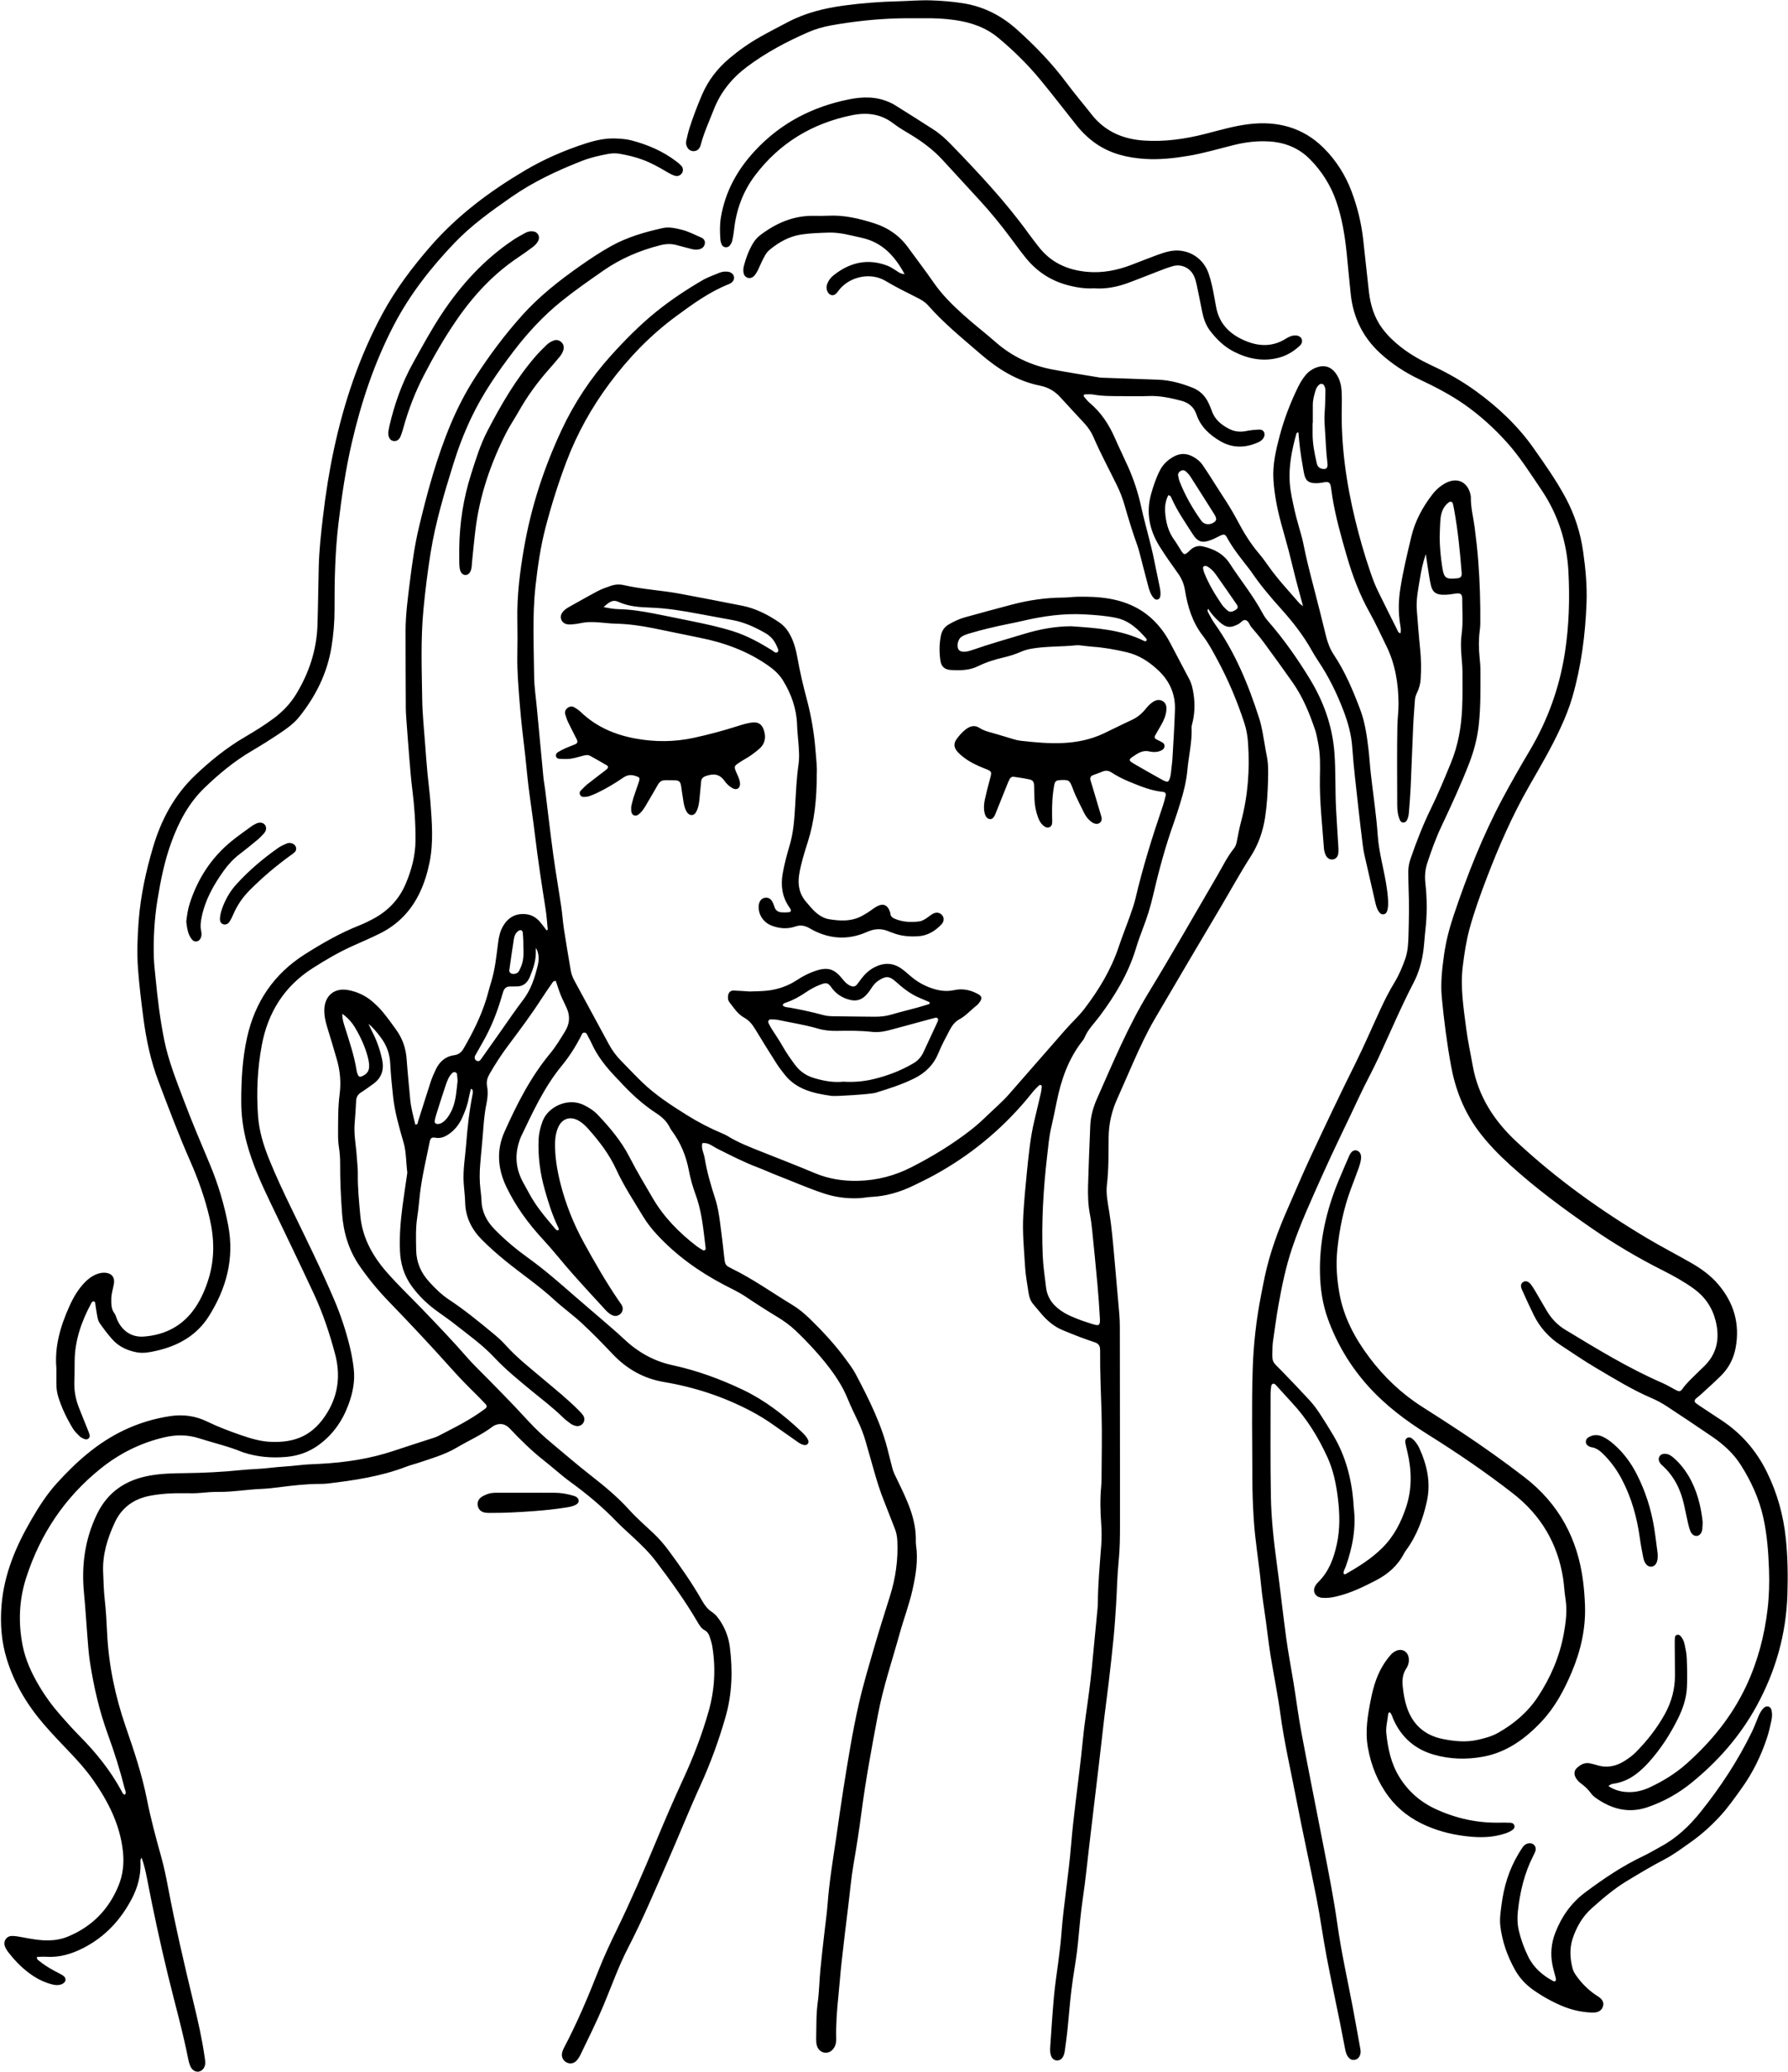 <?xml version="1.0" encoding="UTF-8"?><svg xmlns="http://www.w3.org/2000/svg" xmlns:xlink="http://www.w3.org/1999/xlink" height="3244.9" preserveAspectRatio="xMidYMid meet" version="1.0" viewBox="403.0 139.5 2800.0 3244.9" width="2800.0" zoomAndPan="magnify"><g id="change1_1"><path d="M2443.58,1088.83c-4.6-17.11-8.35-30.61-11.85-44.19c-3.64-14.13-6.87-28.36-10.57-42.47s-7.82-28.11-11.65-42.18 c-6.23-22.86-10.9-46-12.34-69.73c-1.43-23.52,3.96-46.14,9.86-68.46c6.95-26.28,16.75-51.68,28.7-76.18 c3.1-6.36,6.78-12.35,11.18-17.89c4.82-6.08,10.91-10.39,18.21-12.96c11.77-4.14,21.95-1.12,29.4,8.91 c6.2,8.35,8.85,18.05,9.44,28.25c0.47,8.03,0.45,16.11,0.27,24.15c-1.39,60.29,6.88,119.41,21.1,177.84 c6.67,27.4,14.44,54.46,23.57,81.16c3.59,10.5,7.48,20.86,12.35,30.8c9.75,19.89,19.69,39.68,29.61,59.48 c1.06,2.12,1.51,4.85,5.22,5.89c1.23-4.97,0.24-9.78-0.52-14.51c-2.98-18.55-2.55-36.95,0.35-55.56c4.28-27.4,10.8-54.3,17.19-81.2 c5.76-24.27,17.47-46.05,32.67-65.82c5.87-7.64,12.99-14.07,21.66-18.5c17.64-9,33.46-1.66,38.19,17.62 c0.36,1.46,0.78,2.98,0.75,4.45c-0.39,16.25,3.9,31.91,5.98,47.84c2.34,17.95,4.35,35.97,5.7,54.01 c2.42,32.12,3.38,64.31,3.11,96.53c-0.03,4.01-0.49,8.04-1,12.03c-1.73,13.56-1.49,27.1-0.13,40.67c0.65,6.5,1.31,13.04,1.32,19.57 c0.04,29.18,0.6,58.4-2.73,87.47c-2.3,20.1-7.4,39.5-14.69,58.4c-13.05,33.84-28.32,66.71-43.76,99.49 c-8.82,18.74-15.78,38.1-22.2,57.73c-3.35,10.24-3.99,20.64-2.8,31.31c2.73,24.59,2.79,49.21-0.07,73.81 c-1.28,10.99-1.73,22.03-3.29,33.03c-2.44,17.18-7.23,33.55-15.15,48.79c-19.99,38.44-36.74,78.36-54.98,117.6 c-9.53,20.5-20.55,40.33-30.11,60.88c-19.33,41.52-39.81,82.51-58.43,124.33c-16.56,37.21-33.74,74.19-46.75,112.95 c-9.82,29.25-16,59.24-21.39,89.46c-3.27,18.32-5.61,36.79-8.34,55.21c-0.37,2.49-0.69,5-0.78,7.5c-1.04,29-1.56,23.54,15.36,41.08 c14.33,14.85,28.65,29.71,42.59,44.92c5.75,6.28,10.89,13.23,15.61,20.33c7.51,11.32,14.62,22.91,21.56,34.59 c19.16,32.24,28.37,67.52,31.46,104.61c0.21,2.51,0.1,5.05,0.42,7.54c4.17,32.23-1.77,63.08-12.47,93.33 c-1.31,3.69-3.95,7.05-3.32,11.32c0.95,0.28,2.11,1.03,2.66,0.71c20.54-11.75,40.53-24.17,57.58-40.99 c18.46-18.21,29.79-40.33,37.73-64.5c9.39-28.57,8.74-57.44,1.86-86.4c-1.16-4.89-2.37-9.79-3.27-14.73 c-0.47-2.56,0.33-5.08,2.59-6.65c2.93-2.03,5.84-1.05,8.32,0.89c1.95,1.53,3.78,3.36,5.25,5.35c2.08,2.83,4.14,5.77,5.59,8.94 c12.23,26.64,18.56,54.08,12.13,83.56c-6.08,27.86-15.78,54.05-32.83,77.19c-1.19,1.62-2.28,3.33-3.21,5.11 c-9.92,19.04-25.3,32.25-44.12,41.98c-20.16,10.42-40.51,20.24-62.84,25.28c-6.95,1.57-13.93,2.39-20.98,1.8 c-11.66-0.98-16.32-11-9.7-20.5c1.14-1.64,2.51-3.16,3.93-4.57c16.43-16.29,23.91-37.01,28.68-58.89 c5.19-23.87,4.64-47.93,1.67-72.08c-2.71-22.12-7.13-43.83-16.41-64.1c-14.31-31.26-32.17-60.35-55.77-85.65 c-8.58-9.2-16.87-18.65-25.41-27.88c-2.59-2.8-6.17-1.75-6.75,1.94c-0.62,3.96-1.07,7.99-1.06,11.99 c0.03,53.86-0.51,107.73,0.48,161.58c0.65,35.7,4.7,71.23,9.53,106.65c5.23,38.37,9.33,76.9,14.57,115.27 c3.2,23.42,7.75,46.65,11.5,69.99c4.15,25.83,7.41,51.81,12.23,77.51c10.95,58.35,22.64,116.57,33.98,174.85 c8.07,41.48,16.36,82.93,22.26,124.8c6.05,42.88,15.44,85.15,23.61,127.64c4.27,22.23,8.13,44.55,12.2,66.82 c0.64,3.5,1.08,6.96-0.16,10.42c-1.47,4.08-4.13,6.93-8.5,7.7c-4.44,0.79-7.86-1.22-10.41-4.66c-2.77-3.73-3.78-8.23-4.67-12.65 c-2.8-13.81-5.28-27.68-8.07-41.48c-6.98-34.53-14.44-68.96-20.97-103.57c-5.69-30.15-9.75-60.62-15.65-90.72 c-10.27-52.34-21.95-104.4-32-156.78c-8.44-43.97-18.67-87.63-24.64-132.04c-4.09-30.44-10.37-60.49-15.27-90.78 c-2.89-17.87-4.89-35.89-7.32-53.83c-2.56-18.94-5.79-37.82-7.58-56.84c-3.25-34.55-9.35-68.76-11.52-103.46 c-1.32-21.12-2.15-42.22-2.16-63.35c-0.04-57.38-1.32-114.77,0.57-172.15c1.26-38.29,5.49-76.25,12.85-113.85 c2.03-10.37,3.95-20.76,6.18-31.09c7.88-36.57,20.68-71.48,35.75-105.63c11.99-27.16,23.41-54.59,36.01-81.47 c22.63-48.31,45.38-96.57,69.2-144.3c14.4-28.85,27.03-58.47,40.6-87.67c6.38-13.72,13.17-27.21,21.03-40.09 c7.4-12.12,12.88-25.13,17.46-38.34c3.75-10.83,4.46-22.64,4.8-34.25c0.74-25.16,1.26-50.32,0.21-75.49 c-0.35-8.55-0.3-17.11-0.44-25.67c-0.11-7.13,1.23-13.97,3.55-20.72c9.34-27.15,19.77-53.86,32.43-79.65 c11.32-23.06,21.06-46.79,30.81-70.55c11.25-27.41,16.21-56.02,17.5-85.33c0.84-19.1,0.63-38.25,0.51-57.38 c-0.05-8.53-0.96-17.07-1.61-25.59c-0.85-11.06-1.2-22.12,0.3-33.15c2.53-18.56,0.9-37.21,0.95-55.81c0.02-6.67-2.88-8.84-9.82-7.79 c-6.98,1.06-13.93,2.25-21.01,1.92c-10.55-0.5-15.69-4.23-18.19-14.67c-2.21-9.27-3.37-18.8-4.92-28.23 c-0.97-5.9-1.78-11.83-3.1-20.7c-4.78,14.05-7.09,25.64-8.99,37.27c-2.76,16.86-6.47,33.66-5.04,50.94 c1.67,20.03,3.05,40.1,5.15,60.09c1.63,15.59,1.8,31.15,0.9,46.74c-0.44,7.58-2.26,14.93-5.67,21.79c-1.81,3.65-3.09,7.4-3.36,11.5 c-0.9,13.55-2.12,27.09-2.73,40.65c-1.46,32.17-2.53,64.36-3.98,96.52c-0.57,12.56-1.67,25.1-2.62,37.64 c-0.38,5.02-0.95,10.03-3.8,14.43c-2.4,3.71-7.99,3.67-9.94-0.31c-3.86-7.86-4.65-16.36-4.67-24.98c-0.06-22.15-0.22-44.3-0.2-66.45 c0.02-19.13,0.04-38.26,0.46-57.38c0.25-11.56,1.89-23.1,1.8-34.64c-0.24-31.5-5.17-62.11-19.39-90.68 c-8.52-17.12-16.33-34.64-25.68-51.3c-15.9-28.31-27.15-58.41-36.12-89.39c-8.82-30.44-17.43-60.98-22.51-92.35 c-0.88-5.46-1.36-10.99-2.41-16.42c-1.09-5.67-3.73-7.45-9.79-6.28c-5.48,1.06-10.93,1.85-16.49,1.41 c-8.43-0.66-12.87-4.24-14.93-12.44c-1.35-5.36-2.08-10.87-3.06-16.32c-3.03-16.81-5.11-33.75-6.4-50.7 c-2.42-0.13-3.02,1.41-3.4,2.81c-6.9,24.83-11.92,49.92-10.17,75.91c1.02,15.13,4.64,29.82,7.86,44.55 c1.93,8.84,4.62,17.51,6.96,26.26c2.08,7.78,4.61,15.47,6.16,23.35c4.49,22.73,10.14,45.16,16,67.56 c6.87,26.29,13.45,52.66,19.94,79.05c2.55,10.38,6.34,20.12,12.27,29.03c17.7,26.59,29.95,55.85,41.16,85.53 c7.5,19.89,10.41,40.92,12.92,61.93c1.55,12.98,2.28,26.05,3.74,39.04c3.59,31.98,8.56,63.86,10.76,95.94 c1.97,28.86,10.77,56.3,14.5,84.72c1.05,8.01,2.02,15.98,1.78,24.04c-0.09,2.99-0.45,6.04-1.24,8.92c-0.81,2.96-2.55,5.62-5.99,6.04 c-3.41,0.42-5.66-1.69-7.41-4.27c-3.17-4.68-4.47-10.08-5.71-15.48c-5.63-24.51-11.31-49.02-16.83-73.56 c-1.21-5.39-2.01-10.89-2.69-16.39c-2.38-19.47-4.79-38.94-6.89-58.44c-3.34-30.99-7.25-61.92-9.38-93.05 c-1.34-19.63-6.51-38.59-13.53-57.09c-10.59-27.89-23.64-54.45-40.33-79.2c-3.65-5.42-6.97-11.08-10.19-16.77 c-12.96-22.91-29.05-43.55-46.55-63.06c-16.82-18.76-33.18-37.84-47.3-58.75c-1.41-2.08-2.98-4.06-4.52-6.05 c-12-15.52-24.5-30.68-33.88-48.08c-2.71-5.03-4.76-5.36-9.94-3c-4.58,2.09-8.95,4.65-13.61,6.51c-15.1,6.04-21.99,4.07-30.58-9.48 c-11.31-17.84-23.52-35.16-32.2-54.57c-0.97-2.17-1.49-4.96-5.43-5.6c-4.14,8.01-5.6,16.97-5.03,25.82 c1,15.7,4.57,30.82,14.14,43.97c4.14,5.68,7.53,11.91,11.39,17.8c3.82,5.83,5.45,6.02,10.38,1.57c2.23-2.01,4.28-4.31,6.77-5.95 c4.78-3.15,10.05-4.36,15.84-3.1c17.35,3.77,32.56,11.4,42.42,26.56c17,26.14,36.81,50.42,51.64,78.02 c2.37,4.4,5.22,8.68,8.51,12.43c24.59,28.14,46.02,58.68,65.41,90.44c21.71,35.56,35.61,74.1,38.69,116.33 c2.13,29.17,0.99,58.36,2.52,87.5c1.02,19.58,2.4,39.14,3.55,58.72c0.2,3.5,0.38,7.06-0.02,10.53c-0.63,5.47-3.72,8.87-8.08,9.69 c-4.86,0.92-9.6-1.69-11.88-7.19c-1.33-3.2-2.33-6.72-2.57-10.16c-2.62-37.12-7.04-74.12-6.31-111.44 c0.35-18.09,0.85-36.27-2.94-54.17c-1.35-6.39-2.24-12.96-4.32-19.11c-8.91-26.25-19.14-51.77-35.3-74.8 c-15.04-21.43-30.39-42.61-45.9-63.69c-5.96-8.09-12.63-15.66-19.07-23.4c-2.87-3.45-3.86-8.97-8.2-10.49 c-4.89-1.71-7.72,3.69-11.54,5.76c-12.46,6.74-19.67,6.24-30.1-3.25c-6.6-6.01-12.74-12.5-17.58-20.56c-1.92,3-0.6,4.81,0.29,6.43 c3.15,5.72,6.11,11.61,9.88,16.91c32.2,45.23,52.91,95.84,69.72,148.28c2.14,6.69,3.72,13.6,5.05,20.51 c2.46,12.84,4.26,25.81,6.86,38.62c2.54,12.48,2.27,25.02,1.94,37.6c-0.52,19.62-1.66,39.21-4.65,58.61 c-3.34,21.65-10.5,42.24-22.26,60.57c-16.87,26.3-31.82,53.68-47.73,80.51c-34.39,58.01-68.72,116.07-102.75,174.3 c-12.7,21.74-23.25,44.63-33.5,67.62c-8.61,19.3-16.86,38.77-25.53,58.04c-8.59,19.1-13.02,38.97-13.23,59.96 c-0.25,24.65,0.26,49.32-2.66,73.9c-1.68,14.15,1.26,28.15,3.53,42.01c3.83,23.38,5.78,46.92,7.94,70.46 c2.71,29.55,5.29,59.11,7.8,88.68c0.59,7.01,0.93,14.07,0.94,21.11c0.13,84.57,0.19,169.14,0.26,253.71 c0.01,18.63-0.06,37.25-0.02,55.88c0.05,19.63-0.19,39.18-2.17,58.79c-2.22,22-2.5,44.19-3.88,66.28 c-1.1,17.57-2.26,35.15-3.96,52.67c-2.28,23.53-4.99,47.02-7.72,70.5c-2.04,17.48-4.52,34.92-6.6,52.39 c-2.97,24.97-5.73,49.97-8.64,74.95c-2.33,19.99-4.76,39.96-7.14,59.94c-2.61,21.98-5.2,43.96-7.81,65.93 c-3.33,27.97-6.06,56.03-10.19,83.88c-3.39,22.93-5.41,45.97-7.55,68.99c-1.77,19.08-5.09,37.9-7.93,56.79 c-3.75,24.91-5.75,49.96-8.08,74.99c-1.17,12.51-2.88,24.98-4.59,37.43c-0.54,3.94-1.31,7.94-3.64,11.41 c-4.43,6.58-13.69,6.18-17.26-0.96c-1.1-2.2-1.77-4.73-2.05-7.18c-0.33-2.98-0.2-6.04,0.01-9.04c1.86-26.09,3.42-52.2,5.8-78.24 c1.65-18.02,4.39-35.95,6.77-53.9c2.12-15.96,4.02-31.91,5.2-47.99c1.56-21.05,4.32-42.02,6.86-63c3.03-24.97,6.23-49.9,8.25-74.99 c1.7-21.05,4.17-42.05,6.66-63.03c3.97-33.46,8.46-66.86,11.67-100.42c2.35-24.52,6.39-48.87,9.54-73.32 c1.61-12.47,3.1-24.96,4.34-37.47c3.12-31.53,6.09-63.08,9.08-94.63c0.28-3,0.34-6.03,0.38-9.05c0.32-29.71,3.07-59.27,5.29-88.87 c0.86-11.5,0.72-23.17-0.11-34.69c-1.38-19.13-1.8-38.18,0.03-57.28c0.43-4.5,0.53-9.05,0.55-13.57 c0.13-33.73,1.05-67.48,0.03-101.18c-0.97-32.19-2.49-64.36-2.22-96.58c0.01-1.01-0.1-2.01-0.09-3.02 c0.11-5.71-2.34-9.51-7.91-11.39c-8.11-2.73-16.2-5.53-24.19-8.57c-8.93-3.39-17.78-7-26.6-10.66 c-13.33-5.53-23.97-14.64-33.24-25.49c-4.25-4.97-8.4-10.02-12.62-15.02c-4.38-5.18-6.49-11.33-7.44-17.89 c-1.94-13.44-4.58-26.85-5.4-40.37c-1.65-27.11-4.44-54.24-2.83-81.43c1.34-22.59,3.38-45.14,5.68-67.66 c2.76-27.02,5.33-54.08,11.74-80.58c3.43-14.18,6.79-28.39,10.05-42.61c0.78-3.4,1.17-6.9,1.49-10.38c0.07-0.74-0.74-1.96-1.45-2.27 c-0.75-0.33-2.18-0.17-2.75,0.37c-2.92,2.76-5.81,5.58-8.43,8.61c-3.94,4.57-7.58,9.4-11.48,14.02 c-40.73,48.2-88.73,87.54-144.1,117.84c-10.59,5.8-21.47,11.08-32.33,16.36c-21.03,10.23-43.05,16.83-66.58,17.92 c-6.01,0.28-11.98,1.57-18,1.91c-19.29,1.1-38.1-1.35-56.52-7.47c-24.87-8.26-48.8-18.89-73.2-28.32 c-10.32-3.99-20.38-8.69-30.72-12.61c-21.71-8.23-42.23-18.9-62.95-29.25c-7.24-3.62-13.86-10.12-23.19-8.35 c-1.92,8.3,2.53,15.58,3.8,23.37c3.56,21.92,9.9,43.15,16.69,64.23c3.89,12.07,5.75,24.49,7.43,36.94 c2.63,19.44,4.9,38.93,7.02,58.43c0.54,4.93,2.04,8.71,6.67,10.89c1.82,0.86,3.55,1.91,5.35,2.8 c33.06,16.27,63.01,37.73,94.43,56.73c9.95,6.02,18.78,13.48,27.11,21.59c19.86,19.35,38.71,39.6,55.19,61.93 c5.97,8.09,12.15,16.2,16.81,25.05c20.91,39.65,41.03,79.69,51.29,123.78c1.71,7.35,3.92,14.58,5.61,21.94 c1.7,7.42,5.29,13.88,8.57,20.69c14.4,29.91,29.3,59.86,28.46,94.43c-0.05,2.01-0.01,4.05,0.29,6.03c3.6,23.86-0.27,47.12-5.44,70.3 c-5.27,23.63-13.95,46.25-20.38,69.52c-11.53,41.7-25.57,82.8-33.63,125.35c-9.84,51.89-19.5,103.83-26.29,156.26 c-3.42,26.44-7.61,52.79-12.14,79.06c-3.76,21.85-5.56,43.91-8.31,65.86c-3.69,29.45-7.19,58.92-10.47,88.42 c-1.89,16.99-3.02,34.06-4.8,51.06c-2.36,22.54-4.07,45.09-3.49,67.77c0.12,4.59-0.55,9.11-2.87,13.13 c-3.24,5.61-7.94,9.11-14.75,8.6c-5.84-0.44-11.09-4.95-12.71-11.3c-0.85-3.36-1.14-6.97-1.07-10.45c0.42-19.1-0.1-38.19,2.49-57.27 c2.3-16.91,2.5-34.1,4.12-51.12c1.91-20.03,4.33-40.01,6.56-60.01c1.62-14.5,3.75-28.95,4.83-43.49 c2.58-34.67,8.37-68.91,13.4-103.25c3.64-24.89,7.06-49.81,11-74.65c7.17-45.22,14.38-90.48,24.51-135.13 c6.78-29.9,15.68-59.35,24.22-88.83c7.7-26.58,16.1-52.96,24.41-79.36c8.84-28.13,12.94-56.82,11.59-86.32 c-0.3-6.64-1.38-12.93-3.82-19.09c-5.93-14.97-11.62-30.04-17.58-45c-5.6-14.05-10.13-28.44-14.28-42.96 c-4.7-16.45-9.29-32.93-14.08-49.36c-3.1-10.64-7.06-20.97-11.84-31c-5.62-11.82-11.37-23.6-16.31-35.7 c-8.28-20.29-20.4-38.17-33.93-55.1c-14.45-18.1-30.34-34.97-47.08-51c-9.14-8.75-19.43-15.98-30.22-22.5 c-16.37-9.89-32.44-20.22-48.31-30.92c-10.79-7.27-22.82-12.74-34.39-18.83c-39.05-20.55-74.5-45.9-104.58-78.41 c-8.23-8.89-15.71-18.43-21.95-28.78c-14.55-24.12-30.14-47.66-41.92-73.38c-10.81-23.6-26.41-43.92-43.53-63.18 c-4.7-5.29-9.8-10.14-16.1-13.53c-12.73-6.85-25.14-2.72-31.09,10.62c-3.31,7.42-4.77,15.32-4.97,23.48 c-0.53,21.81,2.96,43.09,8.26,64.16c8.27,32.92,20.9,64.33,37.16,93.84c16.96,30.8,34.51,61.41,54.4,90.52 c1.7,2.48,3.65,4.85,4.96,7.54c2.13,4.38,1.13,9.41-2.16,12.54c-3.6,3.43-7.84,4.45-12.52,2.65c-1.85-0.71-3.61-1.81-5.19-3.01 c-1.99-1.52-3.91-3.2-5.6-5.05c-17.64-19.3-35.46-38.45-52.77-58.04c-15.32-17.34-29.52-35.61-45.28-52.62 c-22.98-24.8-42.98-51.98-57.63-82.67c-13.46-28.21-15.76-57.3-2.83-86.15c19.38-43.22,40.7-85.43,71.18-122.26 c9.01-10.88,16.3-22.97,23.66-35c6.78-11.09,8.18-22.63,3.27-34.65c-3.04-7.44-6.99-14.52-9.99-21.97 c-2.98-7.38-5.28-15.03-7.78-22.25c-3.95-0.41-4.98,2.23-6.34,4.18c-5.45,7.86-10.93,15.7-16.1,23.74 c-16.07,25-33.9,48.74-51.68,72.51c-10.86,14.52-20.81,29.66-29.8,45.42c-3.33,5.84-5.02,11.75-3.76,18.74 c1.61,8.96,1.08,18.1-0.81,27.03c-4.72,22.25-5.03,44.97-7.41,67.46c-1.01,9.5-1.71,19.03-2.53,28.55 c-1.08,12.57-1.1,25.13,0.29,37.69c0.66,6,1.5,12.01,1.68,18.03c0.54,18.1,8.07,32.74,20.59,45.56 c16.26,16.63,34.04,31.48,52.82,44.98c25.81,18.56,49.58,39.49,73.46,60.33c12.88,11.25,25.97,22.26,38.89,33.47 c12.54,10.89,25.3,21.55,37.37,32.94c21.74,20.51,46.55,34.66,76.02,41.04c38.5,8.34,75.24,21.75,110.86,38.81 c34.09,16.33,63.26,39.02,90.49,64.66c4.37,4.11,8.76,8.37,11.2,14.09c0.85,1.98,0.64,3.89-0.74,5.62 c-1.42,1.78-3.44,2.13-5.44,1.84c-4.1-0.58-7.47-2.85-10.78-5.17c-11.94-8.39-23.95-16.69-35.83-25.17 c-11.9-8.5-24.26-16.15-37.22-22.97c-42.71-22.45-87.95-37.29-135.44-45.29c-32.01-5.39-58.52-20.29-80.74-43.76 c-15.56-16.45-31.41-32.68-47.97-48.11c-13.98-13.01-29.68-24.17-43.72-37.12c-24.12-22.25-51.36-40.49-76.65-61.18 c-12.84-10.5-25.41-21.48-37.02-33.3c-15.62-15.9-25.15-34.95-25.65-57.93c-0.23-10.54-1.78-21.05-2.38-31.59 c-1.12-19.71,2.37-39.14,3.89-58.68c2.07-26.59,4.92-53.09,10.18-79.29c0.48-2.41,0.8-5-0.63-7.31c-0.19-0.31-0.79-0.36-2.07-0.9 c-1.24,5.28-2.65,10.43-3.62,15.65c-1.96,10.49-5.76,20.32-10.18,29.94c-4.05,8.82-9.65,16.58-17.23,22.64 c-7.18,5.73-14.82,10.14-24.88,8.3c-5.46-1-7.46,0.75-8.54,6.03c-5.52,27.11-11.97,54.05-15.31,81.57 c-1.45,11.98-2.26,24.06-4.14,35.97c-2.76,17.54-2.11,35.12-1.79,52.73c0.34,19.03,7.55,35.25,20.17,49.15 c9.48,10.45,19.5,20.36,31.37,28.19c23.99,15.83,46.15,34.07,68.3,52.3c6.98,5.75,13.85,11.78,19.86,18.5 c18.22,20.36,39.75,37.01,60.45,54.54c18.44,15.62,37.31,30.71,54.32,47.92c2.47,2.5,5.01,5.02,6.94,7.92 c2.36,3.54,2.68,7.56,0.47,11.44c-2.19,3.84-6.96,6.16-11.65,5.1c-2.87-0.64-5.83-1.8-8.21-3.49c-4.5-3.19-8.9-6.64-12.84-10.5 c-15.15-14.82-32.06-27.52-48.36-40.98c-20.17-16.65-40.53-33.12-58.49-52.28c-18.68-19.94-40.97-35.64-62.25-52.5 c-9.85-7.81-20.41-14.73-30.46-22.29c-14.15-10.65-26.63-22.94-37-37.42c-11.85-16.54-17.23-34.93-18.02-55.09 c-0.91-23.23,0.93-46.27,3.95-69.24c2.16-16.46,4.72-32.86,7.08-49.29c0.21-1.49,0.61-3.04,0.42-4.5 c-2.04-15.41-1.41-31.15-5.8-46.27c-6.88-23.69-13.76-47.4-16.42-72.03c-1.84-17-3.58-34.03-4.4-51.1 c-0.73-15.15-5.36-28.55-14.32-40.6c-5.85-7.87-11.85-15.63-19.84-22.09c2.1,4.39,4.1,8.82,6.32,13.15 c6.93,13.52,11.83,27.74,15.06,42.58c3.45,15.85-0.58,28.87-14.05,38.48c-6.14,4.38-12.2,8.92-18.57,12.94 c-5.13,3.23-7.79,7.28-8.05,13.48c-0.51,12.06-1.46,24.1-2.39,36.14c-1.33,17.22,2.35,34.09,3.37,51.15 c0.54,9.03,1.82,18.07,1.67,27.09c-0.36,21.71,1.92,43.22,3.83,64.76c3.05,34.51,18.85,63.18,41.21,88.84 c17.55,20.14,36.92,38.5,55.42,57.71c24.43,25.38,48.77,50.84,71.91,77.43c4.29,4.93,8.84,9.65,13.46,14.29 c27.34,27.47,54.65,54.96,80.8,83.59c11.89,13.02,24.83,24.94,38.42,36.22c19.36,16.07,38.33,32.57,58.18,48.07 c21.78,17.01,43.19,34.51,61.85,55.22c11.76,13.05,25.21,24.57,37.99,36.69c8.8,8.34,16.7,17.5,23.87,27.22 c18.55,25.11,36.46,50.67,51.92,77.84c4.05,7.11,8.62,13.52,15.58,18.08c6.01,3.94,10.23,9.59,14.02,15.61 c7.65,12.13,12.37,25.43,14.15,39.52c4.66,36.77,3.55,73.18-6.73,109.16c-10.54,36.87-23.66,72.77-39.54,107.61 c-18.17,39.86-34.35,80.55-51.96,120.63c-19.63,44.68-38.55,89.72-61.01,133.11c-15.08,29.13-25.9,60.06-38.54,90.22 c-11.1,26.48-23.96,52.11-36.4,77.95c-1.51,3.13-3.51,6.15-5.84,8.72c-4.14,4.55-9.97,5.53-15.15,3.14 c-5.64-2.6-8.88-8.54-7.63-14.93c0.56-2.91,1.73-5.8,3.12-8.43c20.73-39.22,37.88-80.04,54.1-121.25 c8.31-21.1,17.89-41.62,27.81-61.97c22.29-45.71,42.43-92.38,61.97-139.3c13.55-32.53,27.4-64.91,42.21-96.88 c16.11-34.77,29.84-70.47,40.31-107.32c9.47-33.35,11.39-67.36,5.78-101.66c-0.81-4.93-2.35-9.77-3.91-14.53 c-1.43-4.34-3.57-8.39-7.87-10.68c-5.64-3.01-8.58-8.24-11.66-13.49c-19.36-33.08-41.77-64.07-64.88-94.58 c-10.68-14.1-23.39-26.31-36.3-38.32c-8.47-7.89-17.21-15.52-25.23-23.84c-22.09-22.91-46.35-43.17-72.07-61.87 c-14.63-10.64-27.99-23-42.24-34.18c-19.07-14.98-36.2-31.99-52.85-49.5c-5.35-5.62-11.3-8.36-18.84-6.79 c-2.86,0.6-5.86,1.79-8.17,3.54c-17.36,13.17-37.36,21.8-55.97,32.82c-18.78,11.13-39.7,17.05-60.2,23.94 c-6.2,2.08-12.61,3.58-18.7,5.92c-39.82,15.35-81.59,21.54-123.62,26.53c-3.99,0.47-8.04,0.56-12.06,0.57 c-21.69,0.06-43.16,2.53-64.62,5.33c-9.47,1.24-19.01,2.19-28.54,2.59c-21.62,0.91-43.01,4.83-64.7,4.6 c-9.57-0.1-19.08,0.58-28.62,1.53c-8.48,0.85-17.09,0.68-25.63,0.53c-17.66-0.3-35.19,0.59-52.61,3.74 c-26.07,4.72-45.46,18.23-56.65,42.58c-11.25,24.48-19.16,49.72-18.01,77.16c0.61,14.58,0.94,29.13,2.56,43.68 c1.89,16.98,2.82,34.09,3.63,51.18c2.41,50.66,12.7,99.71,29.24,147.55c12.83,37.12,25.37,74.35,33.02,112.95 c6.08,30.65,14.15,60.74,22.57,90.8c4.34,15.48,7.56,31.31,10.56,47.11c11.55,60.83,25.5,121.12,40.08,181.29 c6.75,27.87,13.17,55.84,17.2,84.28c0.49,3.47,1.18,7,1.03,10.47c-0.29,6.86-4.84,12.15-10.55,13c-4.95,0.74-10.31-2.66-12.83-8.61 c-1.37-3.22-2.37-6.66-3.05-10.1c-8.75-44.48-21.16-88.07-31.86-132.07c-12.26-50.37-23.14-101.04-32.94-151.94 c-2.06-10.71-4.42-21.42-8.44-32.32c-2.55,3.43-1.72,6.42-1.67,9.17c0.37,19.63-4.71,38.03-13.68,55.15 c-17.49,33.36-42.18,59.91-76.13,77.21c-18.26,9.31-37.28,15-58.05,13.64c-4.82-0.32-9.68,0.12-14.25,0.2 c-0.6,3.54,1.32,4.57,2.79,5.77c7.44,6.05,15.45,11.26,23.93,15.74c4.01,2.11,8.04,4.19,11.97,6.43c3.11,1.77,6.03,3.86,5.94,8.02 c-0.08,3.31-3.58,6.37-8.36,7.57c-4.02,1.01-7.97,0.62-11.94-0.35c-10.37-2.54-20.01-6.77-28.97-12.53 c-15.86-10.18-28.97-23.32-40.4-38.18c-2.12-2.76-4.07-5.85-5.25-9.09c-2.87-7.88,2.25-15.95,10.6-16.18 c5.45-0.15,10.99,0.96,16.41,1.97c13.85,2.57,27.63,5.26,41.87,4.95c10.23-0.22,20.03-1.98,29.43-5.82 c37.86-15.47,64.44-42.55,79.74-80.16c6.86-16.86,8.81-34.74,6.8-53.31c-4.53-41.94-22.88-77.86-46.5-111.64 c-10.97-15.69-23.73-29.96-36.97-43.82c-13.56-14.19-27.17-28.36-40-43.2c-25.94-30-46.22-63.47-58.11-101.51 c-8.81-28.17-10.94-56.88-8.41-86.49c4.15-48.48,22.61-91.52,46.53-132.78c11.62-20.04,24.1-39.65,39.7-56.88 c30.6-33.79,64.22-63.9,105.98-83.59c22.92-10.81,46.97-18.08,71.98-21.81c19.86-2.96,39.19-0.43,57.41,8.42 c17.23,8.37,35.08,15.12,53.18,21.36c14.83,5.12,29.92,9.7,45.46,10.47c40.46,2.01,68.48-10.59,89.97-46.06 c17.39-28.69,20.53-59.5,11.95-91.66c-8.58-32.14-19.01-63.61-33.11-93.84c-22.34-47.89-45.25-95.5-68.16-143.11 c-14.6-30.35-28.45-61.16-37.14-93.94c-5.58-21.04-8.45-42.31-8.47-64.14c-0.02-33.81,1.79-67.38,9.15-100.5 c12.41-55.79,42.17-99.58,90.55-130.23c27.23-17.25,55.14-33.29,85.26-45.17c7.47-2.95,14.73-6.53,21.82-10.33 c22.94-12.3,40.15-30.13,50.46-54.17c9.39-21.91,15.48-44.59,15.64-68.71c0.18-26.73-1.68-53.27-5.02-79.78 c-2.01-15.96-3.26-32.02-4.59-48.06c-1.75-21.05-3.28-42.11-4.82-63.18c-0.41-5.52-0.74-11.06-0.76-16.59 c-0.19-39.77-0.37-79.53-0.38-119.3c-0.01-26.23,3.49-52.21,6.74-78.15c3.57-28.44,7.47-56.9,14.12-84.84 c13.18-55.37,28.06-110.25,50.22-162.83c10.57-25.08,23.1-49.21,37.84-72.13c22.09-34.35,46.48-66.99,73.77-97.39 c26.73-29.77,57.97-54.33,90.59-77.22c15.66-10.99,31.55-21.59,48.29-30.94c25.37-14.15,52.83-22.07,80.9-28.33 c10.17-2.27,20.04,0.16,29.83,2.53c10.83,2.62,20.64,7.96,30.8,12.32c4.45,1.91,6.33,5.8,5.56,9.67c-0.87,4.36-3.64,7.13-7.78,8.39 c-4.99,1.52-9.95,0.73-14.87-0.6c-7.29-1.97-14.6-3.84-21.89-5.81c-8.47-2.28-16.76-1.84-25.3,0.33 c-32.01,8.15-61.88,20.79-89.12,39.77c-22.31,15.54-44.63,31.03-65.8,48.11c-27.98,22.57-52.22,48.76-74.03,77.21 c-25.45,33.21-49.16,67.56-67.17,105.54c-11.02,23.25-20.22,47.23-27.82,71.74c-14.17,45.66-27.98,91.46-35.59,138.81 c-4.79,29.81-8.48,59.74-11.33,89.81c-4.43,46.75-2.59,93.55-1.9,140.32c0.35,23.1,2.84,46.17,4.51,69.24 c1.12,15.55,2.34,31.1,3.78,46.63c1.39,15.02,3.48,29.99,4.61,45.03c2.37,31.61,4.97,63.27-1.5,94.74 c-3.25,15.82-7.94,31.24-14.77,45.89c-13.45,28.83-34.28,50.74-62.82,64.91c-13.96,6.93-28.32,13.08-42.55,19.47 c-22.1,9.92-42.95,22.15-63.27,35.19c-44,28.22-69.52,68.98-79.12,119.95c-6.93,36.79-8.64,73.99-5.94,111.26 c1.68,23.21,8.38,45.45,17.09,67.05c10.74,26.62,22.93,52.53,35.48,78.35c22.87,47.07,46.09,94.01,66.64,142.17 c10.29,24.11,18.52,48.98,24.66,74.46c2.71,11.22,4.75,22.69,6.04,34.16c2.17,19.4-1.74,38.16-8.5,56.24 c-9.55,25.57-24.68,47.1-47.12,63.2c-14.72,10.56-31.23,16.4-49.01,18.07c-23.24,2.18-46.26,0.4-68.61-7.02 c-0.48-0.16-0.96-0.31-1.42-0.51c-21.87-9.09-45-14.22-67.45-21.46c-17.85-5.76-35.67-5.9-53.59-1.79 c-37.37,8.58-70.69,25.06-100.79,49.23c-56.33,45.25-94.45,102.62-116.5,170.84c-11.17,34.57-12.61,70.22-5.62,105.95 c4.39,22.47,13.88,43.07,25.42,62.68c9.72,16.52,21,31.99,33.64,46.39c9.96,11.35,20.03,22.63,30.65,33.35 c25.29,25.54,47.61,53.26,64.84,84.92c1.35,2.48,2.14,5.77,5.74,6.53c2.55-3.41,0.34-6.64-0.47-9.84 c-7.27-28.82-16.28-57.13-26.44-85.03c-13.33-36.6-21.93-74.3-27.9-112.64c-2.17-13.89-2.99-28-4.15-42.04 c-1.82-22.06-3.04-44.17-5.18-66.19c-4.18-43,1.24-84.15,20.22-123.48c17.31-35.86,46.31-54.38,84.45-60.83 c17.44-2.95,34.99-3.33,52.63-3.53c29.66-0.34,59.29-1.78,88.84-4.8c14.99-1.54,30.11-1.65,45.12-3.47 c15.46-1.87,31.09-2.4,46.55-4.25c10.53-1.26,21.07-1.5,31.62-2.05c39.84-2.06,79-7.94,116.94-20.8 c18.11-6.14,36.37-11.82,54.53-17.79c4.78-1.57,9.73-2.89,14.16-5.19c25-12.96,50.38-25.3,72.96-42.42 c3.13-2.37,3.48-4.48,0.65-7.52c-5.49-5.89-11.11-11.66-16.86-17.3c-12.22-11.99-24.12-24.25-35.54-37.03 c-32.2-36.02-65.24-71.27-98.84-106c-16.81-17.38-32.19-35.96-45.94-55.94c-17.07-24.81-25.2-52.39-27.38-82.04 c-1.92-26.1-3.13-52.23-3.01-78.41c0.04-8.56-0.62-17.07-1.92-25.57c-0.99-6.44-1.35-13.03-1.31-19.55 c0.12-21.13-0.3-42.25,2.45-63.32c2.36-18.13,0.84-36.21-4.23-53.84c-4.87-16.92-9.91-33.8-15.11-50.62 c-2.85-9.2-4.92-18.45-4.64-28.16c0.63-21.7,15.97-34.41,37.33-30.41c14.09,2.64,26.89,8.52,37.81,17.89 c5.71,4.9,11.24,10.17,16.01,15.96c7.66,9.32,14.85,19.06,21.82,28.92c9.49,13.43,14.7,28.41,15.9,44.95 c1.53,21.07,3.64,42.09,5.6,63.13c1.26,13.56,4.8,26.64,8.08,39.88c4.29-0.05,3.69-3.32,4.29-5.17 c6.65-20.59,12.97-41.28,19.7-61.84c2.19-6.67,5.07-13.15,8.09-19.5c5.76-12.12,15.08-20.4,28.56-22.18 c7.52-0.99,11.7-4.94,15.13-10.86c14.18-24.44,26.75-49.62,35.2-76.67c2.7-8.64,4.74-17.49,7.47-26.13 c6.41-20.3,8.4-41.36,11.12-62.3c1.17-9.05,3.01-17.95,7.6-25.92c7.7-13.37,19.17-20.33,34.92-19.11 c9.54,0.74,17.25,5.25,23.35,12.44c3.54,4.17,6.72,8.65,9.99,12.9c0.76-0.28,1.3-0.32,1.51-0.61c0.27-0.36,0.4-0.94,0.35-1.4 c-1.07-10.51-1.71-21.08-3.36-31.5c-6.15-38.76-12.04-77.54-16.71-116.51c-2.99-24.96-6.84-49.83-9.96-74.78 c-2-15.96-3.3-32-5.06-48c-1.54-14-3.38-27.97-4.89-41.97c-1.4-13-2.74-26.01-3.74-39.05c-1.96-25.58-4.34-51.14-3.86-76.86 c0.35-18.62,0.38-37.26,0.03-55.88c-0.71-37.42,3.96-74.33,10.27-111.06c11.15-64.88,31.44-127.05,59.35-186.48 c19.75-42.05,45.36-80.76,76.56-115.39c22.24-24.69,45.53-48.35,71.49-69.3c22.8-18.39,47.12-34.47,72.35-49.19 c8.19-4.78,17.41-7.82,26.21-11.56c4.25-1.8,8.75-2.29,13.33-1.77c5.11,0.59,8.94,3.82,9.71,8.08c0.67,3.72-1.37,7.64-5.29,10.04 c-0.85,0.52-1.78,0.96-2.71,1.33c-30.29,12.01-56.38,31-82.34,50.08c-40.48,29.74-75.05,65.66-104.88,105.81 c-27.7,37.27-50.27,77.64-66.86,121.28c-12.9,33.94-23.77,68.49-32.93,103.54c-7.89,30.19-12.38,61.11-15.81,92.15 c-5.16,46.7-2.61,93.53-2.19,140.3c0.15,17.04,2.78,34.07,4.36,51.1c3.35,36.05,6.72,72.11,10.2,108.15 c0.63,6.5,1.94,12.93,2.75,19.41c4.23,33.93,8.07,67.91,12.69,101.79c3.67,26.91,8.4,53.68,12.39,80.56 c1.77,11.93,2.52,24.01,4.34,35.93c3.26,21.38,6.92,42.7,10.52,64.03c0.92,5.48,2.67,10.72,5.34,15.65 c18.24,33.61,36.47,67.24,54.65,100.89c5.31,9.83,11.98,18.59,19.83,26.51c10.63,10.73,20.95,21.77,31.8,32.27 c21.11,20.43,45.63,36.35,70.38,51.82c17.5,10.94,35.84,20.45,54.9,28.49c2.78,1.17,5.61,2.33,8.16,3.91 c17.21,10.7,36.03,17.87,54.74,25.3c27.59,10.95,55.27,21.73,82.64,33.2c21.78,9.12,44.11,12.57,67.72,12.01 c29.81-0.72,57.28-7.92,83.81-21.48c32.4-16.56,63.25-35.31,91.99-57.59c8.37-6.49,16.3-13.44,23.87-20.84 c6.48-6.33,13.26-12.33,19.78-18.62c5.43-5.24,10.96-10.42,15.93-16.08c29.89-34.02,59.63-68.19,89.44-102.28 c9.6-10.98,20.54-20.74,29.44-32.39c22.74-29.78,41.9-61.47,53.87-97.25c5.42-16.22,11.84-32.11,17.54-48.24 c3.19-9.01,6.46-18.05,8.64-27.33c11.38-48.58,26.18-96.12,42.27-143.3c1.94-5.7,3.55-11.54,4.95-17.4c0.91-3.82-0.55-5.93-4.43-6.3 c-18.33-1.78-35.06-8.79-51.82-15.65c-9.78-4.01-19.3-8.67-28.15-14.51c-4.56-3.01-9.08-3.84-14.24-1.67 c-5.09,2.14-10.39,3.79-15.51,5.89c-3.2,1.31-4.5,3.99-3.62,7.36c1.02,3.89,2.36,7.69,3.51,11.55c4.32,14.46,8.66,28.92,12.91,43.41 c1.29,4.4,2.55,8.99-2.09,12.36c-3.53,2.56-8.78,1.56-13.82-2.52c-4.37-3.54-7.73-7.99-10.25-12.94 c-4.79-9.41-9.36-18.94-13.87-28.49c-1.71-3.63-2.96-7.49-4.47-11.22c-4.53-11.15-4.9-13.08-20.72-11.85 c-4.96,0.38-6.86,2.22-7.86,7.59c-2.95,15.9-3.64,31.98-3.37,48.12c0.07,4.02,0.41,8.08-0.01,12.05c-0.61,5.74-6.4,8.17-11.3,5.09 c-5.39-3.39-8.44-8.57-10.59-14.29c-3.57-9.5-5.34-19.39-5.73-29.52c-0.25-6.54-0.13-13.09-0.46-19.62 c-0.37-7.27-1.72-9.37-8.14-10.77c-7.84-1.71-15.83-2.79-23.79-3.96c-2.71-0.4-4.98,0.99-6.28,3.33c-1.45,2.63-2.62,5.43-3.75,8.22 c-5.84,14.47-11.62,28.96-17.42,43.44c-0.56,1.4-1.06,2.83-1.67,4.21c-2.36,5.26-5.3,7.71-8.54,7.05c-4.57-0.94-6.65-4.48-7.7-8.43 c-1.98-7.44-1.48-15.05,0.15-22.45c2.27-10.31,4.88-20.56,7.66-30.75c3.53-12.93,3.72-13-8.27-17.67 c-11.31-4.4-22.22-9.56-31.94-16.87c-3.99-3-7.89-6.34-11.06-10.16c-5.31-6.4-5.34-12.69-0.41-19.32 c4.2-5.66,8.88-10.97,14.57-15.23c6.58-4.92,13.67-6.71,20.99-1.89c6.03,3.98,12.76,5.78,19.56,7.64 c6.79,1.86,13.49,4.05,20.28,5.95c8.23,2.31,16.38,5.56,24.78,6.52c44.19,5.01,88.36,8.31,130.36-11.64 c14.54-6.91,28.9-14.21,43.53-20.93c8.48-3.89,15.32-9.57,21.15-16.63c3.54-4.28,7.1-8.49,11.85-11.52 c4.99-3.18,10.18-4.56,15.57-1.25c4.86,2.99,5.96,7.87,5.65,13.15c-0.51,8.76-3.93,16.58-8.18,24.08 c-3.23,5.69-6.62,11.28-9.75,17.02c-1.07,1.97-0.46,4.06,1.57,5.2c3.5,1.95,7.3,3.39,10.64,5.58c4.15,2.72,3.55,8.62-0.82,11.32 c-4,2.47-8.43,3.26-13,3.23c-2.5-0.02-5.03-0.4-7.47-0.94c-7.39-1.61-13.63,0.51-19.93,4.54c-13.82,8.86-14.08,8.85-0.54,16.77 c13.9,8.13,28,15.91,42.05,23.78c1.73,0.97,3.64,1.73,5.56,2.2c1.5,0.36,3.01-0.29,3.78-1.77c2.38-4.56,3.01-9.54,3.49-14.57 c0.67-7.01,1.73-13.99,2.13-21.02c1.43-25.11,3.07-50.21,3.85-75.35c0.78-25.1-8.82-45.78-27.52-62.85 c-14.06-12.83-29.18-22.58-48-27.02c-17.69-4.17-35.42-7.35-53.53-8.63c-4.51-0.32-9-0.98-13.51-1.4c-4-0.38-8.08-1.28-12.01-0.86 c-23.5,2.53-47.27,1.28-70.65,5.43c-5.51,0.98-10.78,2.52-15.86,4.72c-8.81,3.81-17.86,6.77-27.21,8.92 c-13.77,3.18-27.24,7.38-39.93,13.63c-13.69,6.74-28.24,6.91-42.85,6.01c-9.71-0.6-14.93-5.36-16.29-14.88 c-1.87-12.99-1.79-26.09,0.83-39.06c1.59-7.85,5.82-13.78,12.83-17.75c7.91-4.49,16.06-8.41,24.86-10.81 c24.75-6.77,49.46-13.66,74.29-20.12c25.89-6.74,52.21-10.65,79.05-10.77c7.53-0.03,15.05-1.16,22.59-1.3 c33.53-0.64,66.56,2.01,96.37,19.31c16.74,9.72,30.21,23.33,41.06,39.39c3.09,4.58,5.79,9.44,8.38,14.33 c9.9,18.67,19.65,37.42,29.53,56.1c3.83,7.24,5.42,14.94,6.65,23.01c2.48,16.2,1.92,32.05-2.38,47.83 c-0.39,1.45-0.75,2.99-0.68,4.47c1.03,22.3-4.45,43.95-6.47,65.94c-1.62,17.62-5.7,34.74-10.94,51.6 c-3.29,10.57-6.56,21.16-10.28,31.58c-13.41,37.5-23.77,75.86-32.71,114.63c-3.97,17.2-9.23,33.97-15.56,50.45 c-4.15,10.8-8.05,21.72-11.41,32.79c-11.9,39.11-32.68,73.4-56.96,105.81c-8.12,10.83-18.07,20.33-23.32,33.21 c-0.93,2.28-2.63,4.29-4.17,6.28c-21.43,27.79-32.48,59.91-39.35,93.81c-2.8,13.81-5.61,27.62-8.79,41.34 c-3.31,14.27-4.48,28.84-6.16,43.31c-6.04,52.05-9.17,104.25-7,156.68c0.69,16.62,3.27,33.01,5.21,49.49 c2.22,18.87,13.45,30.97,28.75,40.06c6.45,3.83,13.51,6.73,20.51,9.5c7.48,2.96,15.17,5.4,22.84,7.85 c11.06,3.53,12.8,2.53,12.22-8.72c-0.94-18.08-2.31-36.15-3.93-54.18c-2.52-28.05-5.34-56.08-8.19-84.1 c-0.81-8-1.83-16.01-3.37-23.89c-3.02-15.44-3.46-31.02-3-46.62c0.93-31.18,2.09-62.36,3.46-93.52c0.65-14.75,4.8-28.91,10.72-42.25 c24.92-56.08,48.4-112.77,80.52-165.48c36.92-60.59,71.99-122.3,107.77-183.59c8.37-14.33,15.52-29.39,26.04-42.4 c2.57-3.18,3.64-7.04,4.43-11.09c2.03-10.36,3.97-20.77,6.69-30.96c10.73-40.31,13.75-81.28,10.89-122.74 c-0.73-10.53-2.37-21.01-5.68-31.12c-11.28-34.53-25.31-67.89-42.61-99.84c-6.95-12.83-13.73-25.78-22.7-37.38 c-16.2-20.94-23.64-45.41-27.78-70.95c-1.59-9.8-5.01-18.18-10.68-26.15c-9.93-13.93-19.92-27.86-28.96-42.37 c-15.85-25.43-21.72-52.73-13.41-82.3c3.55-12.64,7.65-25,13.64-36.72c5-9.78,12.52-16.85,22.09-22.02 c9.62-5.2,19.2-5.19,28.88-0.23c6.38,3.27,11.89,7.6,16,13.5c4.03,5.78,7.87,11.69,11.68,17.61c6.26,9.73,12.3,19.61,18.68,29.27 c8.88,13.45,17.33,27.14,24.84,41.42c9.39,17.86,19.95,34.94,33.1,50.38c5.54,6.5,10.51,13.51,15.45,20.5 c14.28,20.19,31.26,38.12,47.34,56.82C2438.22,1084.79,2439.51,1085.55,2443.58,1088.83z M1277.41,2066.02 c1.32-2.12,0.02-3.91-0.79-5.6c-8.74-18.22-14.71-37.44-20.23-56.79c-7.51-26.3-11.17-53.1-9.88-80.5 c0.45-9.66,2.86-18.81,6.19-27.85c8.22-22.3,39.22-37.62,64.16-25.54c8.26,4,15.88,8.78,22.17,15.4 c19.11,20.12,36.98,41.36,49.7,66.14c11.27,21.96,23.92,43.05,36.36,64.33c17.62,30.12,41.39,54.23,68.74,75.24 c3.17,2.43,6.67,4.45,10.12,6.48c1.76,1.04,4.35-0.72,4.14-2.83c-0.55-5.49-1.29-10.96-1.94-16.44 c-2.72-22.98-5.73-45.83-13.83-67.8c-4.51-12.23-8.13-24.95-10.54-37.74c-4.28-22.68-12.72-43.32-26.4-61.86 c-1.19-1.61-2.34-3.31-3.21-5.11c-4.76-9.84-12.38-16.92-21.4-22.77c-22.11-14.33-41.16-32.19-58.82-51.61 c-1.35-1.49-2.79-2.9-4.18-4.35c-15.38-16.07-29.25-33.22-38.45-53.72c-1.44-3.21-3.04-6.37-4.85-9.38 c-1.72-2.86-2.34-7.4-6.66-7.21c-3.43,0.15-4.15,4.07-5.49,6.63c-8.41,16.11-18.19,31.38-29.7,45.39 c-27.46,33.43-45.25,72.36-63.72,110.92c-1.3,2.71-2.18,5.63-3.1,8.5c-6.95,21.79-4.65,42.68,6.19,62.72 c3.11,5.75,6.37,11.42,9.43,17.2c10.68,20.17,25.3,37.45,40.02,54.64C1272.92,2064.25,1274.37,2066.66,1277.41,2066.02z M2080.49,1120.2c39.02,2.71,78.1,5.12,114.15,22.97c1.36,0.67,3.09,0.89,3.93-0.77c0.36-0.71,0.14-2.19-0.41-2.8 c-13.03-14.9-26.98-28.33-47.46-32.57c-16.3-3.37-32.83-4.52-49.33-5.44c-32.82-1.84-65.1,2.71-97.02,10.21 c-7.82,1.84-15.7,3.39-23.57,5c-19.69,4.02-39.24,8.57-58.51,14.32c-4.82,1.44-9.67,2.83-13.85,5.74 c-5.51,3.83-7.82,15.14-3.93,20.31c1.06,1.41,3.27,2.4,5.1,2.69c5.61,0.91,10.95-0.75,16.2-2.56c27.06-9.36,54.58-17.18,81.99-25.43 C2031.59,1124.71,2055.55,1120.25,2080.49,1120.2z M1242.37,1623.9c-0.13,1.48-0.43,2.98-0.36,4.45c0.68,14.46-3.82,27.69-9.23,40.8 c-4.1,9.95-10.83,15.41-21.84,15.08c-3.01-0.09-6.03,0.16-9.04,0.08c-5.95-0.15-9.29,3-10.95,8.4c-1.03,3.36-2.09,6.72-3.09,10.09 c-6.29,21.26-14.39,41.81-24.81,61.39c-4.95,9.31-10.43,18.33-15.54,27.55c-2.14,3.86-1.19,7.45,2.15,8.96 c3.7,1.68,5.48-0.97,7.25-3.46c9.86-13.95,19.69-27.92,29.56-41.85c11.9-16.81,23.39-33.94,35.89-50.3 c12.27-16.06,18.06-34.56,22.72-53.65C1247.37,1642.11,1247.26,1632.76,1242.37,1623.9z M2657.49,980.94 c0.17,15.65,1.63,31.15,4.06,46.58c2.7,17.16,5.28,19.25,22.67,17.65c1-0.09,2.02-0.15,2.99-0.38c2.69-0.64,4.43-2.31,4.75-5.11 c0.17-1.48,0.01-3-0.11-4.5c-2.57-32.58-5.78-65.09-11.64-97.28c-0.63-3.46-1.3-6.92-2.19-10.31c-0.66-2.5-3.94-3.17-6.19-1.48 c-8.71,6.56-12.1,15.94-13.05,26.2C2657.9,961.82,2657.89,971.4,2657.49,980.94z M2458.84,801.89c-0.1,0-0.21,0-0.31,0 c0,6.02-0.02,12.03,0,18.05c0.06,14.13,2.7,27.91,5.79,41.62c0.44,1.96,0.75,3.96,1.43,5.84c1.65,4.56,6.82,7.18,12.28,6.39 c2.71-0.39,4.44-3.25,3.77-8.69c-2.4-19.43-2.86-38.98-4.27-58.47c-0.54-7.54-0.64-14.95-0.05-22.49 c0.81-10.48,0.87-21.02,1.12-31.54c0.08-3.51-0.35-6.99-2.42-10.07c-1.36-2.03-4.54-2.57-6.59-1.16c-3.51,2.43-5.37,6-6.54,9.84 c-2.19,7.19-4.17,14.48-4.2,22.09C2458.81,782.84,2458.84,792.37,2458.84,801.89z M2307.52,952.71c-0.02-3.7-2.13-6.61-3.98-9.56 c-12.05-19.13-24.12-38.25-36.32-57.27c-1.87-2.92-4.28-5.58-6.84-7.93c-2.32-2.13-5.26-2.84-8.33-1.09 c-2.89,1.65-4.58,4.17-4.1,7.4c0.51,3.44,1.37,6.91,2.66,10.13c8.63,21.57,20.07,41.62,33.56,60.49c5.15,7.21,15.59,7.29,22.21,0.56 C2307,954.79,2307.14,953.66,2307.52,952.71z M939.06,1727.09c-0.32,7.43,1.88,14.02,3.97,20.66c7.11,22.54,14.75,44.94,18.45,68.4 c0.39,2.44,1.25,4.88,2.3,7.13c0.92,1.95,2.76,2.91,5,2.02c9.18-3.65,12.86-8.89,12.25-18.39c-0.29-4.48-1.18-8.98-2.37-13.32 c-4.29-15.62-11.03-30.22-19.22-44.15C954.32,1740.73,947.72,1733.26,939.06,1727.09z M1119.6,1832.12 c-0.32-3.72-0.45-7.24-0.99-10.68c-0.48-3.04-4.86-4.05-7.21-1.8c-5.64,5.4-8.18,12.57-10.57,19.64 c-5.14,15.18-9.92,30.48-14.74,45.76c-1.05,3.33-1.84,6.76-2.46,10.2c-0.44,2.42,2.22,4.54,4.82,4.47c3.17-0.09,5.83-1.36,8.3-3.11 c5.03-3.56,8.3-8.53,11.32-13.81C1117.11,1866.96,1117.49,1849.28,1119.6,1832.12z M2290.33,1025.65c-2.62,0.3-3.56,1.65-3.39,3.15 c0.28,2.45,0.8,4.95,1.71,7.24c7.07,17.8,16.85,34.13,27.58,49.91c1.95,2.87,4.5,5.39,7.03,7.8c4.8,4.59,7.29,4.78,13.44,1.58 c4.88-2.54,5.81-5.17,2.78-9.58c-10.79-15.69-21.67-31.32-32.65-46.89c-3.49-4.94-7.79-9.19-13.06-12.27 C2292.55,1025.88,2290.95,1025.81,2290.33,1025.65z M1222.56,1620.2c0-2,0.08-4-0.02-5.99c-0.23-4.98-0.39-9.98-0.94-14.93 c-0.13-1.19-1.5-2.81-2.63-3.16c-1.17-0.36-2.98,0.25-4.09,1.03c-4.35,3.08-6.35,7.74-7.14,12.74c-2.55,16.26-4.9,32.55-7.17,48.86 c-0.44,3.16,2.19,5.54,5.48,5.79c4.39,0.33,8.07-1.1,10.05-5.04c2.01-3.98,3.76-8.19,4.93-12.48 C1223.42,1638.24,1222.75,1629.18,1222.56,1620.2z M2933.73,2932.01c11.08-2.16,20.99-6.87,30.07-13.44 c7.79-5.63,14.68-12.25,21.11-19.36c18.69-20.7,33.64-43.94,45.96-68.85c7.63-15.44,13.12-31.77,13.88-49.09 c0.66-15.06,0.28-30.19-0.29-45.27c-0.26-6.99-1.83-13.96-3.23-20.86c-1-4.94-2.88-9.65-6.35-13.51c-1.42-1.58-3.24-2.58-5.3-2.15 c-2.08,0.44-3.54,2.05-3.7,4.22c-0.25,3.5-0.27,7.01-0.25,10.52c0.09,16.11,0.27,32.21,0.35,48.32c0.1,21.6-5.27,41.81-15.65,60.72 c-12.2,22.23-27.77,41.95-45.47,59.96c-5.24,5.33-11.5,9.83-17.84,13.84c-13.35,8.44-27.78,11.43-43.29,6.53 c-3.35-1.06-6.8-1.85-10.23-2.65c-8.85-2.04-15.74,1.88-21.71,7.72c-3.71,3.63-4.02,9.14-1.49,14.02c2.13,4.12,5.37,7.32,9.03,10.01 c5.72,4.22,10.74,9.02,14.95,14.79c2.04,2.8,4.69,5.33,7.53,7.34c24.76,17.54,51.46,24.84,81.23,14.65 c25.01-8.57,47.89-21.26,68.36-37.84c41.45-33.59,76.2-72.96,102.06-119.98c30.14-54.81,46.74-113.33,48.64-175.8 c0.89-29.15,0.49-58.3-2.56-87.45c-3.82-36.5-13.49-71-29.68-103.88c-16.4-33.32-39.79-60.32-70.74-80.81 c-10.07-6.67-20.17-13.3-30.24-19.97c-3.35-2.22-6.74-4.41-9.95-6.84c-2.88-2.19-2.79-4.89,0.17-7.55c2.24-2.02,4.77-3.72,6.98-5.76 c10.73-9.89,21.65-19.59,32.01-29.85c12.12-12,19.73-26.74,22.87-43.46c7.05-37.57-2.72-70.83-27.32-99.68 c-11.87-13.91-26.66-24.54-42.46-33.58c-22.71-12.99-45.99-25.01-68.48-38.37c-73.31-43.59-142.32-93.1-204.85-151.31 c-35.16-32.74-60.23-71.39-68.68-119.55c-3.39-19.32-7.69-38.53-10.16-57.96c-4.12-32.36-9.42-64.59-5.27-97.63 c2.45-19.54,5.28-38.85,10.42-57.81c7.37-27.24,17.02-53.73,27.07-80.06c18.87-49.42,40.03-97.8,66.36-143.79 c17.25-30.13,34.88-60.07,49.4-91.68c7.16-15.58,13.58-31.41,18.34-47.89c13.92-48.14,20.29-97.44,22.16-147.39 c1-26.73-1.5-53.25-5.21-79.72c-4.16-29.74-13.09-57.83-27.22-84.29c-14.73-27.6-32.75-53.09-50.73-78.6 c-24.64-34.94-55.36-63.75-89.75-88.77c-21.62-15.73-44.8-28.89-69.07-40.17c-17.38-8.08-34-17.51-49.14-29.38 c-10.74-8.43-20.52-17.83-28.68-28.8c-12.68-17.06-18.56-36.71-20.99-57.48c-3.21-27.47-5.87-55-9.02-82.47 c-2.93-25.62-9.07-50.54-18.14-74.64c-9.7-25.77-24.39-48.86-43.78-68.14c-32.16-31.97-72.08-42.55-116.49-37.3 c-23.54,2.78-46.27,9.57-69.18,15.41c-31.38,7.99-63.14,12.52-95.62,10.37c-33.22-2.2-61.38-14.41-82.33-41.23 c-12.7-16.26-26.18-31.93-38.46-48.49c-22.9-30.89-49.43-58.3-77.92-83.93c-24.14-21.7-51.83-36.1-84.18-41.29 c-16.93-2.72-33.96-4.04-51.03-4.6c-17.09-0.56-34.19,1.06-51.25,1.46c-28.23,0.66-56.2,2.86-84.16,6.58 c-30.68,4.08-60.3,11.33-87.87,25.72c-14.72,7.68-29.46,15.34-43.93,23.47c-17.14,9.64-33.16,20.97-48.22,33.65 c-18.8,15.83-33.37,34.8-43.01,57.48c-7.28,17.15-13.98,34.52-19.58,52.29c-1.96,6.22-3.37,12.63-4.82,19 c-0.94,4.1-0.12,8.04,2.21,11.55c4.61,6.91,14.87,6.49,18.78-0.77c0.71-1.32,1.27-2.75,1.65-4.2c4.97-19.07,13.28-36.89,20.39-55.17 c10.73-27.56,28.57-49.41,52.07-67.04c29.58-22.19,61.98-39.39,95.73-54.11c11.5-5.02,23.62-8.53,36.09-10.75 c34.71-6.19,69.66-10.02,104.9-10.96c13.08-0.35,26.17-0.01,39.26-0.2c16.63-0.24,33.15,0.47,49.66,2.84 c24.89,3.58,47.92,11.31,67.56,27.6c24.08,19.98,46.32,41.86,66.21,65.97c19.21,23.29,37.57,47.28,56.39,70.89 c8.82,11.07,18.83,20.84,30.56,28.96c23.16,16.04,49.3,22.23,76.8,24c22.72,1.46,45.21-0.98,67.59-4.72 c24.37-4.06,48.01-11.16,71.94-17.09c18.22-4.51,36.56-6.68,55.33-5.5c24.6,1.55,46.13,10.23,63.52,27.8 c18.66,18.85,32.56,40.92,41.24,66.04c9.09,26.3,13.46,53.63,16.33,81.21c2.24,21.51,3.99,43.07,6.36,64.56 c3.95,35.9,18.69,66.51,45.32,91.24c18.62,17.29,39.65,30.97,62.49,41.81c24.6,11.67,48.71,24.07,71.03,39.79 c23.99,16.89,45.53,36.5,65.15,58.2c20.67,22.86,37.02,48.93,54.23,74.34c26.35,38.91,40.22,82.09,42.67,128.8 c2.21,42.27,0.97,84.4-5.51,126.44c-8.47,55-26.91,106.08-55.27,153.85c-14.64,24.66-28.92,49.57-42.41,74.87 c-31.1,58.34-55.25,119.64-76.31,182.22c-6.92,20.56-12.41,41.46-15.36,62.97c-3.01,21.96-5.58,44.02-3.48,66.19 c3.43,36.06,8.03,71.98,14.58,107.63c6.75,36.7,20.05,70.63,42.28,100.75c15,20.32,32.68,38.25,51.36,55.17 c39.63,35.89,82.55,67.54,126.46,97.91c35.65,24.66,72.86,46.7,111.6,66.17c16.65,8.37,32.91,17.42,48.08,28.33 c17.46,12.55,28.97,29.14,34.32,49.94c7.19,27.99,2.5,52.88-19.35,73.24c-4.05,3.77-7.98,7.68-11.92,11.57 c-7.15,7.08-14.56,13.88-20.44,22.17c-3.2,4.52-5.12,4.7-10.28,2.05c-7.15-3.68-14.02-8-21.37-11.2 c-53.26-23.15-102.59-53.42-152.11-83.37c-11.87-7.18-21.18-16.97-28.33-28.77c-5.22-8.61-10.11-17.41-15.24-26.07 c-3.07-5.19-6.02-10.5-9.58-15.35c-4.18-5.69-8.99-7.02-12.78-4.36c-3.55,2.49-4.35,6.08-1.62,12.18 c5.95,13.32,12.03,26.59,18.48,39.68c9.56,19.4,23.66,34.91,41.74,46.74c18.11,11.85,35.94,24.18,54.56,35.18 c29.01,17.13,57.68,34.94,88.82,48.23c8.28,3.54,16.28,8.02,23.83,12.97c23.58,15.44,46.99,31.15,70.26,47.04 c17.59,12.01,33.29,26.12,44.81,44.28c16.3,25.68,28.86,52.98,35.41,82.85c5.85,26.65,7.89,53.75,8.85,80.9 c0.73,20.6,0.21,41.18-2.2,61.78c-4.89,41.85-15.44,81.96-33.28,120.18c-22.32,47.79-54.85,87.73-94.03,122.5 c-17.04,15.12-36.36,26.93-56.98,36.62c-13.07,6.14-26.67,8.87-41.09,6.99c-8.5-1.11-16.29-3.94-23.86-8.85 C2925.77,2932.62,2929.93,2932.75,2933.73,2932.01z M491.31,2306.32c-0.03,7.1,0.91,14.07,3.01,20.84 c5.41,17.4,13.34,33.68,22.73,49.21c2.81,4.65,6.92,8.62,10.88,12.42c2.08,2,5.03,3.3,7.8,4.35c4.24,1.61,8.62-1.98,7.64-6.27 c-0.77-3.39-2.21-6.64-3.5-9.89c-4.46-11.22-9.09-22.37-13.45-33.62c-5.15-13.29-7.62-27.02-6.97-41.36 c0.48-10.55,0.29-21.13,0.44-31.7c0.46-32,10.65-61.21,25.53-89.07c0.91-1.71,1.92-3.93,4.14-3.86c2.67,0.09,2.48,2.69,2.78,4.57 c0.97,5.96,1.62,11.98,2.84,17.89c0.8,3.91,1.54,8.24,3.75,11.37c6.34,9.01,12.92,17.95,20.32,26.09 c10.14,11.15,23.35,17.19,38.13,19.91c10.19,1.88,20.12-0.12,29.9-2.29c34.18-7.61,63.43-23.75,82.51-53.83 c27.59-43.5,40.49-90.61,30.62-142.48c-6.33-33.26-15.98-65.49-29.09-96.66c-13.85-32.93-27.83-65.8-40.42-99.25 c-11.7-31.08-24.14-61.94-30.72-94.65c-6.45-32.08-10.47-64.53-13.54-97.1c-0.99-10.51-2.38-21.02-2.7-31.56 c-0.92-30.74,0.86-61.37,5.82-91.73c4.95-30.31,11.06-60.42,21.64-89.36c11.51-31.49,26.89-60.86,51.25-84.47 c22.8-22.1,47.17-42.32,74.72-58.49c14.75-8.66,29.23-17.81,43.45-27.31c11.29-7.54,22.47-15.52,31.02-26.24 c25.53-31.99,43.41-67.62,50.14-108.36c3.29-19.89,4.97-39.9,4.92-60.07c-0.13-44.79,0.81-89.49,6.13-134.09 c5.07-42.5,11.27-84.76,20.93-126.46c14.81-63.95,35.4-125.68,65.87-184.22c24.94-47.91,57.71-89.63,94.59-128.32 c26.47-27.77,57.68-50.12,89.1-72.01c34.51-24.05,72.24-41.76,111.26-56.95c13.18-5.13,26.93-8.21,40.79-10.81 c5.99-1.13,12.03-1.22,18.03-0.16c12.4,2.2,24.62,5.07,36.45,9.52c13.27,4.98,25.52,11.86,37.63,19.1c3.85,2.3,7.94,4.4,12.19,5.78 c4.69,1.53,9.42-0.87,11.53-4.89c1.85-3.53,1.37-7.84-1.79-11.14c-2.42-2.53-5.21-4.73-8.01-6.85 c-20.79-15.71-44.24-25.74-69.28-32.39c-8.33-2.21-16.81-2.77-25.4-3.1c-16.39-0.61-32,2.99-47.37,7.97 c-33.15,10.74-65.05,24.67-94.94,42.37c-54.78,32.45-105.56,70.29-147.58,118.69c-28.4,32.71-54.37,66.98-75.13,105.45 c-36.21,67.09-60.06,138.27-76,212.42c-7.41,34.45-12.84,69.25-16.97,104.23c-3.12,26.46-6.1,52.97-6.76,79.66 c-0.75,30.17-1.02,60.35-1.96,90.52c-1.23,39.45-13.02,74.99-33.14,108.37c-9.25,15.34-21.33,27.88-35.64,38.52 c-14.57,10.84-30.03,20.32-45.63,29.48c-28.41,16.69-53.79,37.24-77.48,59.86c-32.49,31.02-52.96,69.52-65.59,112.12 c-11.15,37.65-19.51,75.91-22.54,115.3c-1.93,25.16-2.92,50.29-1.05,75.37c1.91,25.56,5,51.05,8.33,76.48 c4.45,33.99,11.47,67.45,23.69,99.63c15.89,41.87,31.59,83.8,49.68,124.81c12.81,29.05,23.39,58.92,30.55,89.92 c7.26,31.44,7.97,62.74-1.56,93.94c-4.89,16-11.46,31.36-20.68,45.15c-19.15,28.66-47.03,43.39-81.02,45.88 c-19.06,1.4-33.88-8.87-41.64-26.44c-1.42-3.22-2.04-7-4.11-9.68c-5.43-7.01-5.09-14.97-5.05-23.04c0.03-8.17,2.81-15.82,4.11-23.75 c1.64-10.01-3.87-16.56-14.02-17.06c-4.58-0.23-8.96,0.6-13.25,2.35c-7.13,2.91-13.12,7.33-18.44,12.83 c-10.65,11.02-18.12,24.09-24.32,37.93c-13.75,30.69-23.08,62.32-20.09,96.5C491.32,2290.22,491.34,2298.27,491.31,2306.32z M2585.24,2832.42c12.59,27.82,33.58,46.18,62.78,54.67c25.55,7.43,51.8,8.06,77.74,3.25c37.14-6.89,66.28-28.35,91.48-55.21 c20.89-22.26,35.15-48.91,46.98-76.91c14.28-33.82,22.3-68.78,20.84-105.74c-0.48-12.08-1.38-24.06-2.87-36.06 c-8.33-67.18-37.95-122.17-91.94-163.78c-31.51-24.28-63.9-47.3-97-69.33c-20.94-13.94-42.16-27.48-63.37-41 c-32.22-20.54-59.47-46.55-82.32-76.89c-22.91-30.41-40.73-63.72-47.25-101.75c-3.73-21.75-5.4-43.67-3.19-66.04 c3.29-33.29,9.87-65.6,21.57-96.9c4.05-10.84,8.24-21.63,12.13-32.53c1.51-4.24,2.78-8.66,3.41-13.1 c1.05-7.42-1.35-12.15-6.24-13.86c-4.75-1.66-9.16,1.29-12.24,8.43c-5.59,12.93-11.23,25.84-16.61,38.85 c-19.25,46.56-30.23,94.79-29.06,145.43c0.56,24.31,4.17,48.23,12.46,71.07c14.05,38.7,34.83,73.51,62.33,104.33 c27.42,30.73,59.9,54.99,94.63,76.73c45.65,28.59,90.18,58.88,132.71,91.98c43.65,33.97,70.05,78.2,78.61,133.05 c1.63,10.47,1.93,21.07,3.65,31.45c3.1,18.79,0.67,37.31-2.65,55.51c-6.49,35.54-20.56,68.29-40.47,98.48 c-15.87,24.05-37.18,42.14-62.01,56.27c-10.13,5.77-21.23,8.71-32.64,11.24c-18.23,4.05-36.18,2.17-53.92-1.32 c-28.48-5.61-47.72-22.47-56.83-50.41c-3.3-10.11-5.05-20.46-6.17-31.01c-1.09-10.27-0.62-20,5.36-28.95 c3.14-4.69,4.61-10.08,4.04-15.8c-1.12-11.09-10.94-16.56-20.83-11.49c-2.63,1.35-5.18,3.22-7.16,5.41 c-3.35,3.72-6.43,7.73-9.25,11.88c-11.83,17.39-17.95,37.01-22,57.39c-5.01,25.19-9.48,50.21-4.82,76.25 c5.06,28.35,15.34,54,32.61,77.03c15.51,20.68,35.53,35.27,59.05,45.53c21.91,9.56,44.88,14.83,68.54,16.99 c15.56,1.42,31.19,1.25,46.52-2.61c6.83-1.72,13.68-3.52,19.5-7.76c2.08-1.51,3.8-3.48,3.31-6.3c-0.61-3.56-3.39-4.91-6.54-5.06 c-5.52-0.26-11.06-0.28-16.59-0.16c-34.81,0.76-67.93-6.51-99.52-20.95c-24.44-11.17-43.76-27.91-57.93-51.07 c-12.75-20.84-17.51-43.68-20.06-67.33c-1.04-9.62,1.49-19.02,2.63-28.49c0.22-1.84-0.17-4.13,2.76-5.02 C2582.69,2823.88,2583.45,2828.45,2585.24,2832.42z M1805.24,562.51c-3.85-2.35-7.63-4.99-11.78-6.62 c-31.12-12.19-59.19-5.73-84.81,14.46c-4.38,3.45-7.85,7.76-9.96,13.06c-1.78,4.45-1.83,8.76,0.38,13.1 c2.97,5.82,9.09,7.07,13.6,2.47c2.1-2.14,3.66-4.79,5.63-7.07c17.43-20.04,48.86-26.09,71.65-12.41 c16.02,9.61,32.67,17.81,49.3,26.15c6.34,3.18,12.38,6.68,17.15,12.09c24.7,28.07,53.69,51.52,81.84,75.88 c27.4,23.71,57.47,42.62,93.52,49.83c13.04,2.61,23.23,8.71,31.94,18.39c12.45,13.83,25.33,27.27,37.87,41.03 c5.79,6.36,10.57,13.56,13.95,21.44c11.14,25.92,24.66,50.67,36.96,76.01c4.63,9.54,8.43,19.36,11.36,29.55 c6.12,21.27,12.51,42.45,20.05,63.28c2.05,5.66,3.5,11.54,5.03,17.37c4.22,16.05,8.2,32.17,12.56,48.19 c1.71,6.29,3.91,12.53,8.44,17.52c1.38,1.52,3.19,2.57,5.34,2.24c2.86-0.44,4.22-2.6,4.69-5.18c1.01-5.56-0.12-10.99-1.26-16.43 c-3.42-16.24-6.62-32.53-10.09-48.76c-1.68-7.86-3.73-15.65-5.68-23.45c-4.27-17.08-9.03-34.05-12.78-51.24 c-4.74-21.74-11.53-42.74-20.59-63.01c-6.77-15.16-14.15-30.05-20.79-45.26c-9.2-21.08-21.53-39.75-39.26-54.68 c-3.41-2.88-6.27-6.48-9.05-10.01c-0.97-1.23-0.19-3.3,1.61-3.36c4.5-0.15,9.12-0.44,13.51,0.35c14.48,2.6,29.07,2.32,43.65,2.4 c14.09,0.08,28.2,0.44,42.27-0.16c17.38-0.75,33.96,2.86,50.57,7.14c12.1,3.12,20.46,9.53,24.63,21.86 c6.46,19.12,20.72,32.06,37.53,41.81c19.2,11.14,39.39,10.6,59.43,1.51c3.72-1.69,6.87-4.13,8.67-8.02 c2.69-5.81-0.55-11.95-6.87-11.77c-7,0.2-14.09,0.85-20.94,2.26c-9.32,1.92-18.27,0.95-26.46-3.24 c-12.31-6.29-22.85-14.71-27.49-28.63c-1.27-3.81-2.99-7.47-4.63-11.15c-5.15-11.57-13.54-20.05-25.24-24.73 c-17.35-6.94-35.26-11.92-54.09-12.63c-27.64-1.05-55.28-1.95-82.93-2.93c-3.02-0.11-6.08-0.04-9.04-0.53 c-24.3-4.04-48.64-7.87-72.85-12.38c-33.83-6.31-63.99-20.4-90.01-43.3c-16.24-14.29-33.47-27.45-49.54-41.91 c-17.2-15.47-33.74-31.6-47.03-50.86c-12.86-18.63-26.74-36.55-39.99-54.91c-13.45-18.64-31.28-31.1-53.02-38.04 c-23.57-7.53-47.46-13.27-72.53-11.92c-7.53,0.4-15.1,0.27-22.64,0.17c-31.66-0.44-58.82,11.49-83.52,30.23 c-4.87,3.7-8.75,8.3-11.82,13.58c-6.36,10.97-10.78,22.73-13.86,34.97c-0.84,3.32-1.04,7.05-0.46,10.41 c1.37,8.04,10.29,10.98,16.1,5.33c2.45-2.39,4.35-5.52,5.95-8.6c2.55-4.91,4.45-10.14,6.96-15.07c3.19-6.28,6.18-13,11.64-17.5 c14.55-11.99,30.86-21.24,49.66-24.06c14.37-2.16,29.05-2.61,43.61-3.03c17.26-0.5,33.78,4.42,50.5,8.01 c32.26,6.92,52.18,28.03,67.83,57.12C1812.33,568.21,1809.06,564.84,1805.24,562.51z M1682.05,1351.96 c-0.01,38.45-3.46,72.77-14.12,106.26c-5.32,16.73-10.68,33.54-13.47,51.02c-2.62,16.38,0.52,30.95,11.71,43.48 c1,1.13,1.98,2.28,2.95,3.44c8.85,10.56,18.39,20.56,32.67,22.85c15.97,2.56,32.12,3.6,47.46-3.47c4.53-2.09,8.85-4.71,13.09-7.37 c4.26-2.67,8.14-5.95,12.47-8.49c10.88-6.38,18.05-3.65,22.03,8.11c0.32,0.94,0.42,1.97,0.55,2.96c0.52,4.03,3.33,5.97,6.71,7.42 c12.41,5.32,25.38,5.91,38.52,4.2c4.55-0.6,8.45-3.14,12.21-5.7c2.91-1.98,5.62-4.28,8.65-6.03c5.67-3.27,11.29-2.36,14.95,2.09 c3.52,4.27,3.18,9.98-1.69,14.96c-9.76,9.98-21.24,16.96-35.56,17.9c-13.68,0.9-27.16-0.12-40.08-5.23 c-1.87-0.74-3.84-1.26-5.67-2.08c-11.7-5.25-22.68-4.78-34.77,0.61c-30.53,13.59-60.86,11.12-89.61-5.64 c-7.65-4.46-14.44-5.69-22.7-2.85c-12.37,4.25-24.77,3.22-36.93-1.41c-12.73-4.84-20.88-16.92-20.39-30.49 c0.07-1.97,0.51-4.01,1.23-5.85c1.56-4.01,4.51-6.67,8.86-7.31c4.4-0.65,8.1,1.18,10.44,4.68c1.92,2.86,3.22,6.26,4.24,9.59 c1.73,5.62,5.65,8.19,11.13,8.54c3.98,0.26,8.03,0.22,11.98-0.21c2.29-0.25,3.16-2.28,2.16-4.51c-0.61-1.36-1.58-2.56-2.43-3.81 c-10.84-15.89-13.25-33.67-9.99-52.01c2.63-14.82,6.49-29.48,10.81-43.91c5.98-19.97,7.44-40.53,8.67-61.04 c1.32-22.1,2.2-44.18,5.33-66.14c1.71-11.99,0.62-24.11-0.37-36.15c-0.7-8.52-1.62-17.03-1.87-25.56 c-0.75-25.35-8.97-48.34-22.03-69.69c-5.81-9.5-13.96-16.88-23.21-23.37c-32.78-22.97-69.36-36.16-108.29-43.81 c-24.18-4.75-48.23-10.1-72.41-14.87c-19.25-3.8-38.65-6.5-58.33-6.96c-8.03-0.19-16.04-1.14-24.05-1.81 c-10.05-0.84-20.06-1.22-30.04,0.92c-4.91,1.05-9.93,1.7-14.93,2.08c-2.93,0.23-6.1,0.1-8.87-0.79 c-7.29-2.34-10.05-10.83-5.88-17.22c2.84-4.34,7.02-7.13,11.45-9.6c14.95-8.31,29.78-16.84,44.91-24.8 c6.18-3.26,12.95-5.46,19.56-7.84c6.76-2.43,13.76-2.91,20.82-1.28c29.45,6.78,59.74,8.12,89.37,13.78 c32.09,6.14,64.23,12.07,96.25,18.55c21,4.24,39.76,13.84,57.41,25.78c7.27,4.92,12.7,11.29,16.91,18.93 c6.42,11.64,9.69,24.33,11.98,37.2c3.89,21.8,8.93,43.25,14.64,64.67c6.86,25.7,11.33,52.07,13.51,78.72 C1681.17,1327.4,1682.73,1341.41,1682.05,1351.96z M1348.25,1090.17c8.34,1.77,16.1,3.1,24.05,3.27 c18.16,0.39,36.04,3.21,53.82,6.64c19.75,3.81,39.44,7.93,59.15,11.94c22.18,4.51,44.31,9.23,65.93,16.06 c21.78,6.89,41.54,17.85,60.87,29.76c2.69,1.66,5.76,5.8,9.04,2.34c1.99-2.1-0.44-5.67-1.53-8.42c-3.64-9.24-9.78-16.19-18.49-21.13 c-15.85-8.99-32.21-16.61-50.25-20c-17.79-3.35-35.62-6.48-53.41-9.85c-25.22-4.78-50.46-8.92-76.22-9.82 c-17.04-0.59-34.11-1.74-50.16-9.11C1363.57,1078.41,1357.93,1081.08,1348.25,1090.17z M2169.42,582.6 c15.58-5.69,30.93-12.02,46.44-17.92c7.99-3.04,15.96-6.26,24.18-8.5c13.27-3.62,26.78,2.9,32.61,15.36 c1.9,4.06,3.19,8.49,4.14,12.89c3.07,14.25,5.87,28.57,8.72,42.87c2.19,10.98,5.78,21.44,12.64,30.4 c10.2,13.31,22.14,24.91,37.21,32.53c22.68,11.48,46.49,16.16,71.58,9.05c11.81-3.35,22.05-9.71,31.1-17.93 c3.12-2.84,4.95-6.44,3.43-10.83c-1.34-3.86-5.97-6.08-11.29-5.74c-5.22,0.33-9.68,2.69-13.95,5.34 c-19.06,11.84-39.19,12.18-59.44,4.5c-25.96-9.85-44.76-26.68-49.58-55.66c-0.74-4.46-1.63-8.9-2.44-13.35 c-2.35-12.87-4.84-25.75-9.16-38.11c-9.18-26.25-35.42-40.56-62.56-34.25c-6.35,1.47-12.58,3.59-18.7,5.85 c-13.21,4.89-26.3,10.08-39.45,15.11c-22.35,8.56-45.32,13.15-69.4,10.98c-31.02-2.79-57.23-14.66-76.49-39.93 c-4.88-6.4-9.95-12.67-14.64-19.2c-36.25-50.4-78.61-95.47-121.64-139.97c-8.41-8.7-17.34-16.91-27.49-23.5 c-20.67-13.42-41.6-26.43-62.47-39.55c-2.12-1.33-4.49-2.25-6.78-3.3c-20.64-9.5-42.43-8.93-63.68-4.63 c-57.14,11.55-106.75,37.06-147.01,80.41c-27.89,30.04-46.58,63.98-53.4,104.49c-1.94,11.57-1.61,23.04-0.77,34.58 c0.18,2.46,0.86,4.98,1.8,7.28c2.34,5.76,9.67,6.61,13.4,1.52c1.45-1.98,2.74-4.31,3.27-6.67c1.22-5.38,2.22-10.85,2.8-16.33 c3.36-31.71,13.76-60.73,33.06-86.26c38.41-50.83,89.6-81.5,151.59-94.18c22.85-4.68,44.96-2.48,64.54,12.61 c9.13,7.04,19.31,12.73,29.17,18.77c17.68,10.82,34.11,23.18,48.18,38.49c19.06,20.74,38.08,41.52,57.17,62.22 c17.76,19.25,34.3,39.49,49.89,60.52c7.49,10.1,14.92,20.27,22.79,30.07c16.85,21,38.05,35.53,64.17,42.84 c14.17,3.97,28.44,6.38,43.6,5.55C2134.56,592.36,2152.27,588.86,2169.42,582.6z M1576.98,1692.12c8.59-0.38,18.19-0.27,27.66-1.33 c16.7-1.88,32.31-7.27,46.45-16.59c9.28-6.11,19.1-11.18,29.69-14.63c18.8-6.11,29.11-2.85,41.96,13.51 c3.5,4.45,7.24,8.25,12.6,10.38c3.76,1.49,6.95,1.04,9.49-2.05c2.55-3.1,4.82-6.43,7.27-9.62c5.58-7.28,12.18-13.41,20.38-17.62 c14.67-7.53,29.03-7.36,42.64,2.48c4.88,3.53,9.37,7.6,13.95,11.52c9.27,7.93,19.59,14.04,31.08,18.18 c12.01,4.33,24.05,6.49,36.94,3.63c13.25-2.94,26-0.28,37.84,6.36c5.73,3.22,6.38,6.73,2.3,12.28c-1.48,2.01-3.06,4.07-5.02,5.58 c-9.14,7.03-16.62,16.05-27.04,21.61c-6.79,3.62-11.39,9.92-14.9,16.67c-6.03,11.59-12.43,23.08-17.3,35.16 c-7.55,18.76-20.24,31.72-38.29,40.63c-19.52,9.63-40.06,16.18-60.72,22.5c-7.1,2.17-61.9,5.82-69.03,4.82 c-14.45-2.03-28.78-4.62-42.38-10.3c-12.34-5.16-22.79-12.75-30.99-23.3c-4.32-5.56-8.71-11.11-12.48-17.04 c-11.32-17.82-22.55-35.71-33.41-53.81c-4.51-7.52-9.77-13.91-17.52-18.2c-10.03-5.55-15.91-15.15-22.71-23.81 c-2.62-3.33-2.99-7.36-2.08-11.5c0.97-4.39,3.9-7.13,8.53-6.98C1559.95,1690.89,1567.97,1691.56,1576.98,1692.12z M1724.03,1833.34 c15.28,1.06,31.04-0.25,46.03-3.79c21.96-5.18,43.21-13.21,62.91-24.72c7.2-4.2,12.55-9.87,16.03-17.44 c7.36-15.96,14.83-31.88,22.23-47.83c0.42-0.9,0.61-1.91,0.85-2.88c0.46-1.85-1.61-3.91-3.66-3.52c-1.97,0.37-3.9,0.91-5.83,1.43 c-20.36,5.51-40.72,11-61.06,16.56c-10.72,2.93-21.64,5.52-32.7,4.23c-18.56-2.17-37.12-1.89-55.7-1.59 c-10.15,0.16-20.09-0.84-29.78-3.7c-20.28-5.98-41.2-8.99-61.81-13.43c-3.86-0.83-7.95-0.77-11.94-0.79 c-2.64-0.01-4.32,2.98-3.15,5.51c1.48,3.17,3.12,6.3,4.97,9.27c5.59,8.94,11.76,17.55,16.89,26.75 c5.9,10.58,12.86,20.38,20.07,30.05c7.46,10.01,17.27,16.57,29.23,20.17C1692.65,1832.14,1707.85,1835.05,1724.03,1833.34z M1858.61,1711.64c0.03-0.93,0.05-1.85,0.08-2.78c-5.96-2.56-11.95-5.06-17.87-7.7c-13.5-6.04-24.74-15.19-35.68-24.99 c-9.4-8.41-15.34-8.28-25.82-1.52c-3.87,2.49-7.08,5.62-9.7,9.37c-2.31,3.3-4.45,6.72-6.93,9.88c-9.37,11.92-19.12,14.83-33.27,9.99 c-9.77-3.34-17.75-8.92-23.94-17.47c-6.06-8.36-8.28-8.64-17.92-4.98c-8.03,3.05-15.53,7.19-22.62,12 c-9.62,6.52-19.66,12.17-30.71,15.95c-2.16,0.74-4.95,1.18-5.48,4.44c2.94,3.28,7.31,2.9,10.99,3.55 c17.83,3.19,35.49,7.02,52.98,11.78c4.78,1.3,9.92,1.63,14.91,1.72c21.63,0.39,43.26,0.51,64.9,0.76c9.1,0.1,17.99-0.9,26.81-3.49 c13.5-3.97,27.2-7.26,40.77-10.96C1846.3,1715.49,1852.44,1713.5,1858.61,1711.64z M2902.31,3290.69c5.31-0.99,9.27-3.92,10.91-9.25 c1.7-5.49-0.47-9.9-4.61-13.38c-2.3-1.93-4.98-3.4-7.46-5.11c-11.29-7.81-20.9-17.37-28.9-28.48c-2.61-3.63-5.28-7.62-6.42-11.84 c-4.28-15.81-5.17-32.09,0-47.64c5.93-17.81,15.3-34.24,29.44-46.87c17.24-15.41,34.85-30.59,54.71-42.63 c19.36-11.74,38.79-23.46,58.87-33.89c14.85-7.71,27.94-17.62,41.49-27.15c16.6-11.67,31.45-25.03,45.24-39.8 c13.11-14.04,24.03-29.73,35.15-45.28c17.42-24.36,30.38-50.96,39.65-79.36c2.8-8.59,4.74-17.48,6.65-26.32 c1.17-5.41,1.45-11.01,0.09-16.49c-1.4-5.66-7.42-7.38-11.76-3.45c-4.62,4.18-7.08,9.69-9.41,15.29 c-3.08,7.43-5.84,15.02-9.36,22.24c-21.89,45.01-49.18,86.55-80.45,125.61c-17.51,21.87-37.37,40.75-62.15,54.15 c-9.3,5.02-18.34,10.57-27.88,15.08c-32.48,15.37-62,35.35-90.69,56.78c-22.1,16.51-37.1,38.06-46.93,63.43 c-6.32,16.32-7.74,33.29-4.32,50.48c1.37,6.89,3.57,13.62,5.21,20.46c0.32,1.31,0.28,3.12-0.42,4.16c-0.89,1.33-2.69,0.86-4.02,0.14 c-16.76-9.08-30.58-21.14-39.04-38.64c-6.16-12.73-11-25.89-14.3-39.68c-2.39-9.97-2.75-19.91-1.7-29.98 c3.23-30.76,10.24-60.49,24.45-88.22c1.15-2.24,2.29-4.51,3.08-6.88c2.33-7.02-3.22-13.31-10.52-12.14 c-3.68,0.59-6.7,2.39-8.82,5.32c-2.64,3.66-4.99,7.54-7.31,11.42c-14.75,24.58-22.85,51.45-26.41,79.68 c-1.37,10.9-3.2,21.79-1.86,33.03c2.91,24.41,10.96,46.97,22.75,68.31c7.17,12.98,17.09,23.59,29.23,32.11 c14.07,9.87,29.03,18.2,44.83,24.85c14.46,6.09,29.64,9.64,46.1,10.33C2897.3,3291,2899.86,3291.15,2902.31,3290.69z M1391.49,1409.37c0.3,3.19,1.59,5.96,4.77,7.06c2.54,0.88,4.94-0.15,7.01-1.76c4.44-3.47,7.6-8.02,10.44-12.79 c4.65-7.77,9.24-15.58,13.74-23.44c10.99-19.21,7.93-17.38,32.12-17.02c6.88,0.1,8.96,2.25,10.02,8.82 c1.35,8.44,2.38,16.93,3.82,25.35c0.93,5.45,2.17,10.86,5.27,15.62c4.05,6.24,10.91,6.21,14.44-0.18c3.48-6.3,4.55-13.28,5.25-20.31 c0.9-9.01,1.75-18.02,2.56-27.04c0.41-4.46,2.5-7.2,6.92-8.76c11.43-4.04,21.44-4.18,29.39,7.03c3.44,4.85,7.85,9.19,13.32,12.09 c5.92,3.15,11.34-0.11,11.32-6.8c-0.02-6.27-2.92-11.61-5.34-17.14c-4.55-10.41-4.39-10.86,4.96-16.93c2.53-1.64,5.07-3.3,7.7-4.76 c7.96-4.42,15.2-9.84,22.15-15.66c8.57-7.17,11.34-16.16,8.69-27.06c-2.8-11.49-9.05-16.39-20.62-14.6 c-6.91,1.07-13.75,3-20.43,5.16c-23,7.42-46.31,13.62-69.93,18.73c-29.89,6.46-59.88,6.59-89.91,1.22 c-32.89-5.88-62.59-18.47-87-42.04c-2.85-2.75-6.29-5.01-9.75-6.99c-3.88-2.22-7.82-1.43-11.22,1.41c-3,2.51-3.92,6-2.95,9.57 c1.18,4.34,2.7,8.66,4.64,12.71c4.34,9.07,9.11,17.94,13.55,26.96c1.67,3.39,0.75,5.7-2.81,7.24c-4.61,2-9.4,3.6-13.99,5.64 c-4.12,1.83-8.18,3.86-12.06,6.14c-2.65,1.56-4.8,3.85-3.71,7.4c0.89,2.89,3.47,3.46,6,3.62c3.51,0.23,7.04,0.22,10.55,0.21 c8.68,0,16.82-2.84,25.09-4.96c3.96-1.02,7.97-2.06,11.76,0.04c8.8,4.85,17.53,9.85,26.18,14.98c2.01,1.19,2.23,3.38,0.57,5.16 c-1.36,1.45-3.03,2.63-4.61,3.85c-8.77,6.75-17.67,13.34-26.3,20.27c-3.9,3.13-7.35,6.82-10.86,10.41c-1.47,1.5-1.85,3.66-1.14,5.62 c0.94,2.57,3.12,4.11,5.78,4.07c2.97-0.04,6.07-0.3,8.85-1.24c4.75-1.61,9.38-3.63,13.9-5.83c13.59-6.62,26.57-14.36,39-22.94 c5.81-4.01,11.46-5.31,18.4-3.22c8.19,2.47,8.74,2.78,5.82,11.53c-2.55,7.63-5.41,15.17-7.82,22.84 c-1.65,5.25-2.75,10.68-3.53,13.79C1391.47,1406.36,1391.35,1407.88,1391.49,1409.37z M1122.19,1017.7 c0.04,3.51,0.07,7.05,0.49,10.54c0.91,7.53,4.47,11.79,9.4,11.66c4.83-0.12,8.19-4.27,9.42-11.9c0.4-2.47,0.35-5.01,0.61-7.51 c1.82-17.47,3.39-34.98,5.56-52.41c6.6-52.94,23.66-102.64,47.63-150.06c5.88-11.63,13.33-22.47,19.74-33.85 c13.63-24.19,29.88-46.46,48.31-67.18c5.34-6.01,10.51-12.17,15.68-18.33c2.93-3.49,5.35-7.32,6.39-11.83 c1.13-4.85-0.26-9.02-4.07-12.15c-3.31-2.71-7.12-3.46-11.31-1.94c-4.34,1.58-8.15,4.06-11.39,7.2 c-5.76,5.59-11.5,11.25-16.75,17.31c-30.83,35.57-54.31,75.95-75.81,117.53c-11.11,21.49-18.2,44.64-25.49,67.63 c-11.92,37.63-17.92,76.2-18.44,115.67C1122.17,1004.63,1122.12,1011.16,1122.19,1017.7z M1018.63,829.99 c4.89,1.06,9.3-1.42,11.68-7.24c1.9-4.64,3.32-9.5,4.67-14.34c7.88-28.21,18.44-55.35,31.91-81.37 c15.06-29.07,31.36-57.39,49.81-84.47c26.89-39.49,58.71-74.08,98.76-100.65c7.13-4.73,14.02-9.81,20.93-14.86 c4.08-2.99,7.78-6.4,9.83-11.22c2.54-6-0.99-12.69-7.42-13.86c-4.63-0.84-9.11-0.01-13.16,2.22c-6.61,3.63-13.28,7.23-19.52,11.43 c-44.9,30.26-80.67,69.36-110.58,114.22c-16.78,25.17-31.11,51.72-45.77,78.11c-17.49,31.5-29.31,65.07-37.27,100.09 c-0.78,3.42-1.2,6.92-1.53,8.88C1011.07,824.78,1013.84,828.96,1018.63,829.99z M2993.42,2532.26 c-4.71-29.46-13.68-57.61-27.24-84.2c-8.98-17.59-20.5-33.33-35.42-46.44c-5.68-4.99-11.62-9.58-18.62-12.63 c-6.87-3-13.64-2.98-20.32,0.53c-3.34,1.76-5.62,4.33-5.34,8.32c0.23,3.32,2.41,5.39,5.26,6.79c0.89,0.44,1.85,0.89,2.82,1.02 c9.69,1.25,16.17,7.66,22.43,14.21c10.47,10.96,19.05,23.3,26.08,36.73c15.09,28.82,23.55,59.63,27.95,91.73 c1.36,9.93,3.32,19.79,5.19,29.65c0.74,3.94,1.98,7.78,4.57,11.03c4.6,5.78,12.75,4.92,16.1-1.73c1.87-3.7,2.3-7.65,2.06-14.49 C2997.37,2561.09,2995.71,2546.63,2993.42,2532.26z M703.69,1610.82c4.01,4.84,10.87,3.63,13.5-2.08c1.79-3.88,1.63-7.87,0.76-11.8 c-1.57-7.06-0.59-13.92,0.78-20.87c5.37-27.22,18.7-50.67,34.52-72.87c7-9.82,15.18-18.66,24.85-26.06 c9.16-7.01,18.17-14.24,27.02-21.64c4.21-3.52,8.23-7.39,11.72-11.6c3.55-4.28,3.62-9.19,1.17-12.54 c-2.75-3.76-8.09-4.82-13.67-2.26c-3.17,1.45-6.21,3.31-9.03,5.38c-10.12,7.41-20.42,14.62-30.12,22.56 c-31.56,25.85-52.75,58.77-65.15,97.47c-2.92,9.12-4.26,18.56-5.34,28.31C695.99,1592.54,696.91,1602.64,703.69,1610.82z M1228.81,2477.06c-15.57,0-31.14-0.03-46.71,0.01c-5.54,0.01-11.11,0.19-16.32,2.27c-3.23,1.29-6.55,2.69-9.29,4.76 c-4.26,3.22-6.34,7.89-5.31,13.27c1.16,6.06,5.31,9.71,11.21,10.77c3.9,0.7,7.99,0.48,12,0.49c20.59,0.03,41.11-1.17,61.66-2.58 c18.56-1.27,36.99-3.24,55.33-6.18c2.96-0.47,5.93-1.12,8.78-2.04c6.37-2.06,9.47-5.11,8.97-8.67c-0.67-4.84-4.67-6.38-8.46-7.51 c-9.17-2.71-18.57-4.44-28.17-4.53c-14.56-0.13-29.13-0.03-43.7-0.03C1228.81,2477.1,1228.81,2477.08,1228.81,2477.06z M751.87,1586.57c3.51,1.61,7.88,0.34,10.45-3.62c2.43-3.75,4.4-7.86,6.18-11.98c6.05-13.97,14.42-26.26,25.17-37.09 c19.83-19.98,41.19-38.13,63.98-54.62c2.43-1.76,5.02-3.4,7.07-5.53c3.71-3.85,2.26-10.13-2.55-12.71 c-3.33-1.78-6.87-2.02-10.17-0.63c-4.59,1.94-9.26,3.99-13.31,6.84c-23.85,16.78-46.05,35.52-65.65,57.18 c-8.83,9.76-15.54,20.92-20.44,33.12c-2.62,6.52-4.71,13.23-5.17,19.7C747.23,1581.6,748.16,1584.86,751.87,1586.57z M3046.57,2449.54c-5.99-9.92-13.34-18.92-22.09-26.64c-3.81-3.36-7.84-6.37-13.17-6.78c-3.7-0.28-7.02,0.48-9.31,3.73 c-2.22,3.15-1.85,7.52,1.01,11.19c0.92,1.18,2,2.26,3.12,3.27c18.26,16.46,28.61,37.34,33.94,60.98c2.21,9.81,4.12,19.7,6.37,29.5 c1.01,4.39,2.15,8.82,3.91,12.94c2.2,5.15,6.53,7.57,10.58,6.82c3.95-0.74,7.01-4.44,7.78-10.04c0.48-3.47,0.43-7.02,0.67-11.62 C3066.68,2497.62,3060.35,2472.39,3046.57,2449.54z"/></g></svg>